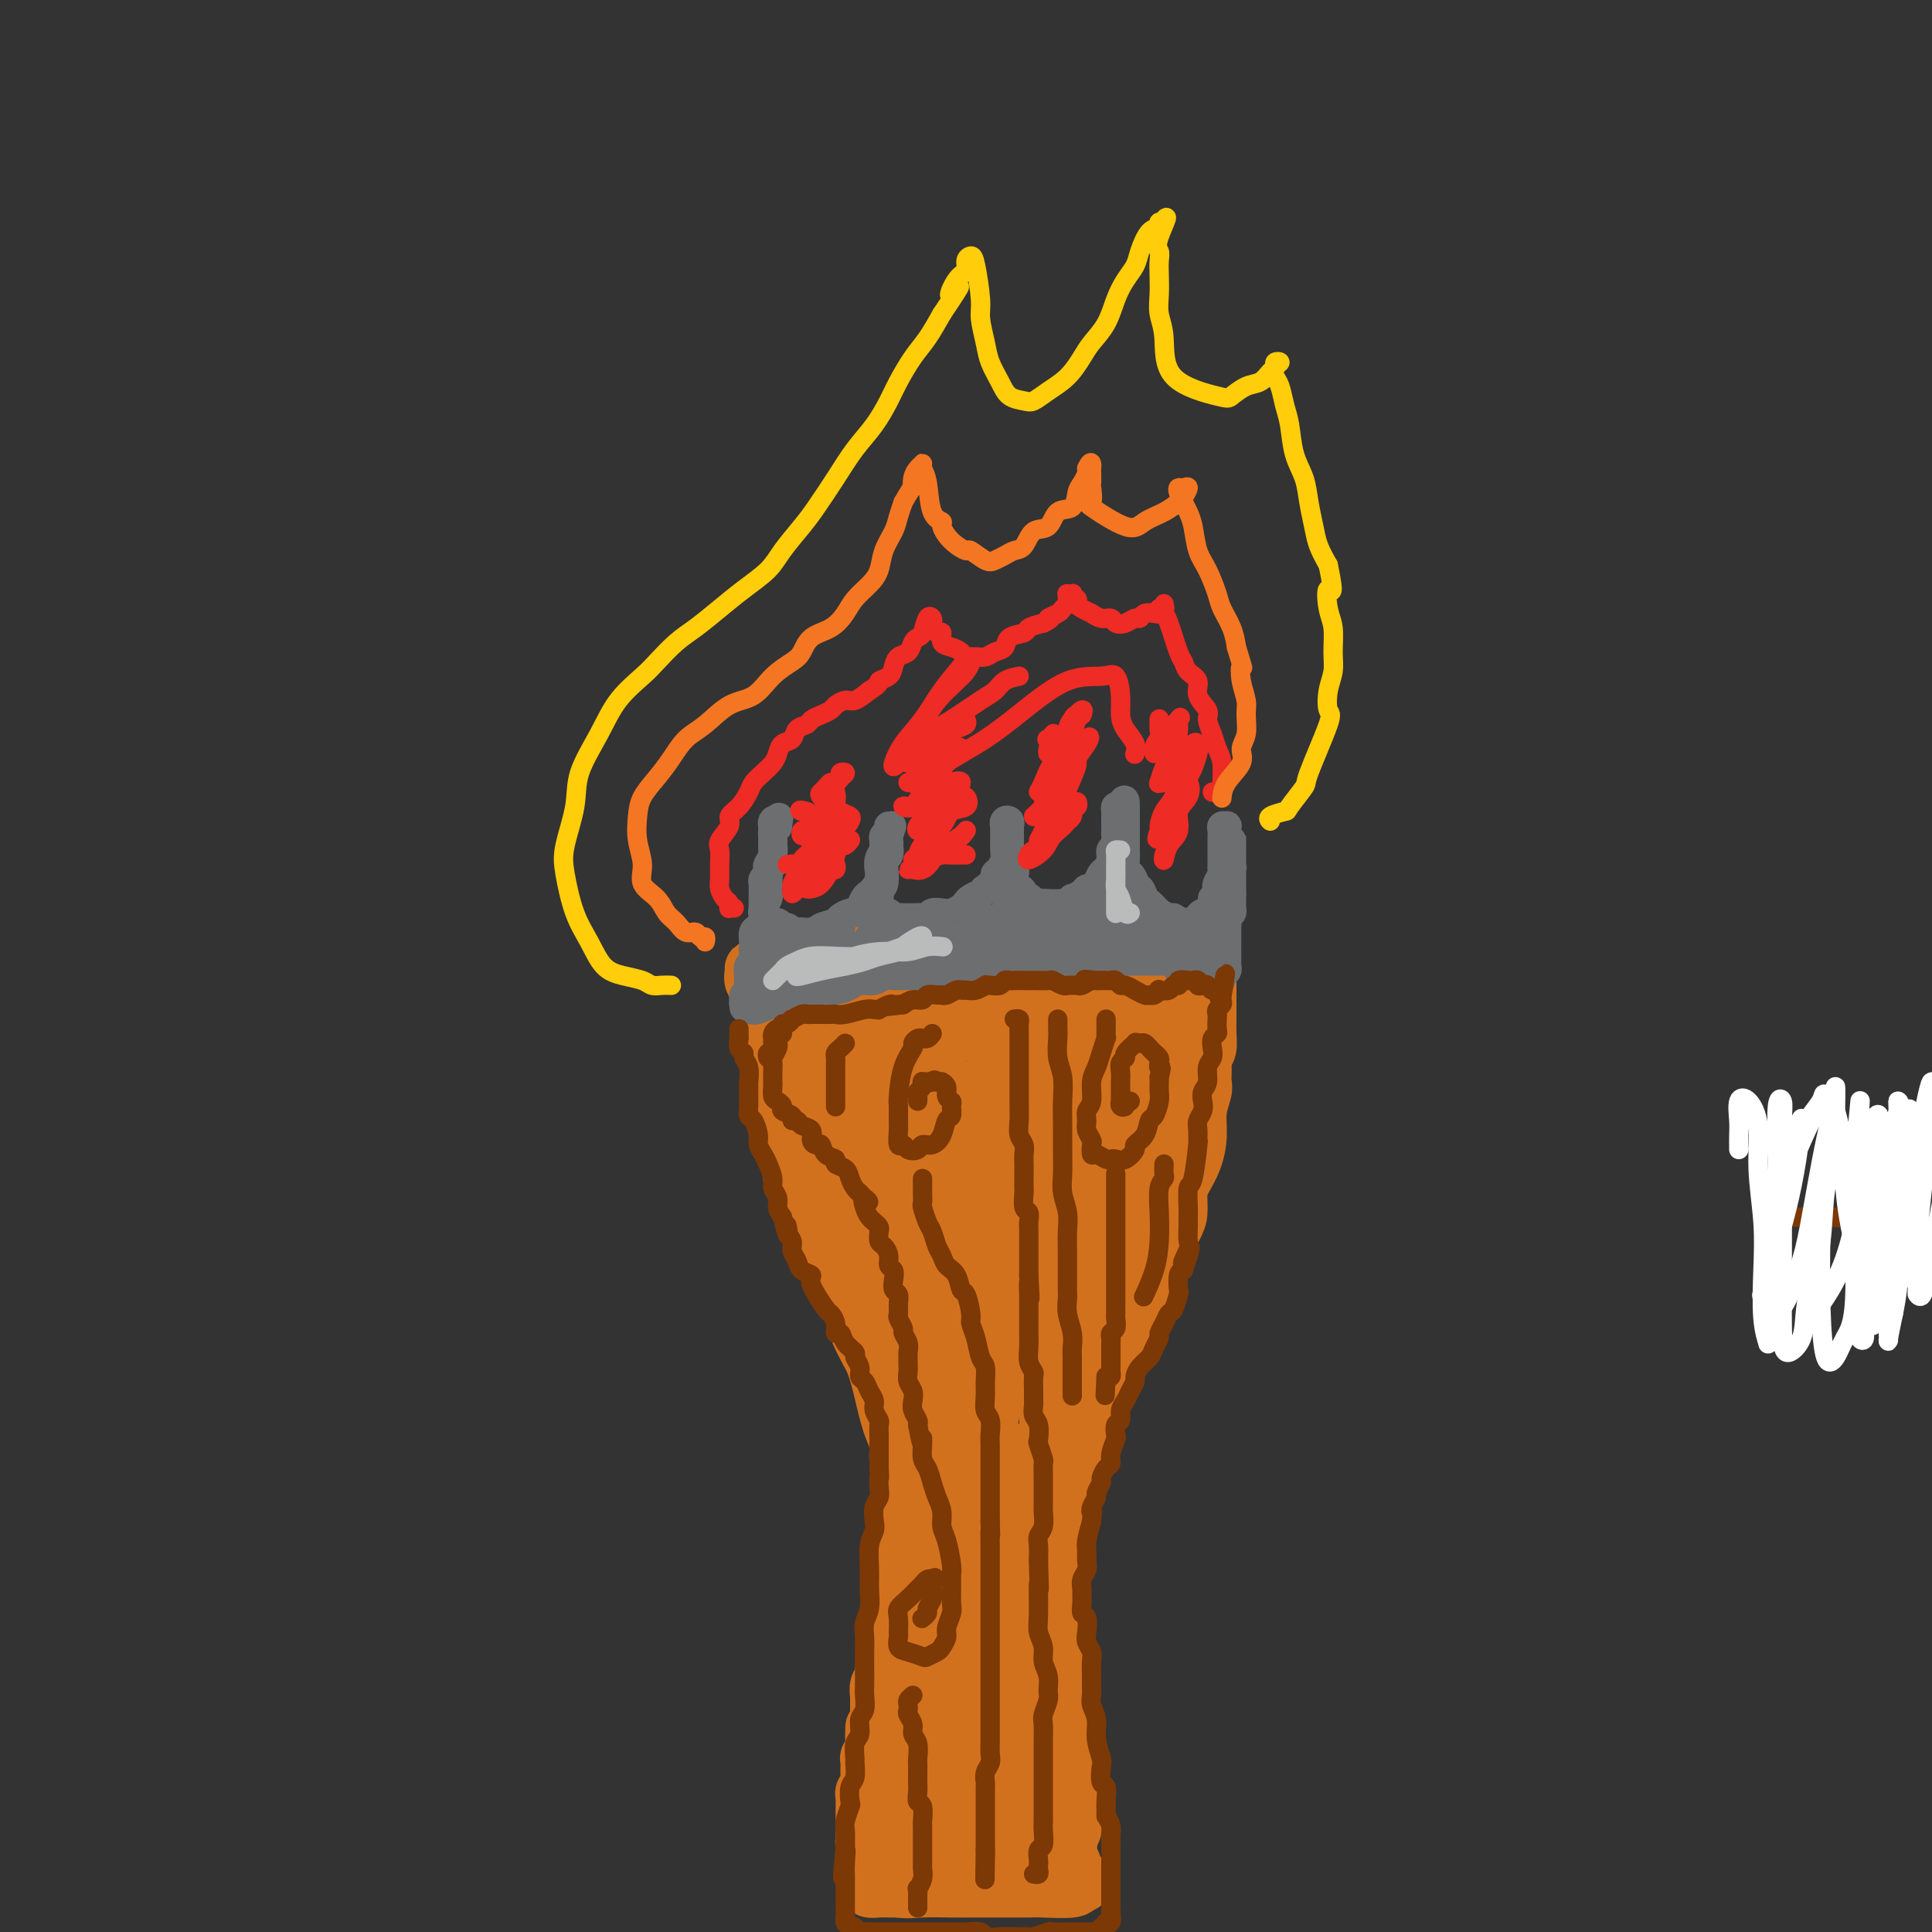 <svg viewBox='0 0 400 400' version='1.1' xmlns='http://www.w3.org/2000/svg' xmlns:xlink='http://www.w3.org/1999/xlink'><rect x="0" y="0" width="400" height="400" fill="#333333" stroke="none"/><g fill='none' stroke='rgb(210,113,29)' stroke-width='12' stroke-linecap='round' stroke-linejoin='round'><path d='M165,204c0.339,0.303 0.678,0.606 1,1c0.322,0.394 0.626,0.879 1,1c0.374,0.121 0.819,-0.122 1,0c0.181,0.122 0.099,0.610 1,1c0.901,0.390 2.785,0.683 4,1c1.215,0.317 1.762,0.659 3,1c1.238,0.341 3.167,0.681 5,1c1.833,0.319 3.571,0.617 5,1c1.429,0.383 2.549,0.850 4,1c1.451,0.150 3.234,-0.016 5,0c1.766,0.016 3.514,0.214 5,0c1.486,-0.214 2.709,-0.841 4,-1c1.291,-0.159 2.652,0.151 4,0c1.348,-0.151 2.685,-0.762 4,-1c1.315,-0.238 2.607,-0.101 4,0c1.393,0.101 2.886,0.167 4,0c1.114,-0.167 1.849,-0.565 3,-1c1.151,-0.435 2.718,-0.905 4,-1c1.282,-0.095 2.279,0.184 3,0c0.721,-0.184 1.167,-0.833 2,-1c0.833,-0.167 2.055,0.148 3,0c0.945,-0.148 1.615,-0.761 2,-1c0.385,-0.239 0.484,-0.106 1,0c0.516,0.106 1.448,0.186 2,0c0.552,-0.186 0.725,-0.637 1,-1c0.275,-0.363 0.651,-0.636 1,-1c0.349,-0.364 0.671,-0.818 1,-1c0.329,-0.182 0.664,-0.091 1,0'/><path d='M244,203c6.819,-1.632 1.866,-1.211 0,-1c-1.866,0.211 -0.644,0.211 0,0c0.644,-0.211 0.709,-0.635 1,-1c0.291,-0.365 0.807,-0.672 1,-1c0.193,-0.328 0.063,-0.676 0,-1c-0.063,-0.324 -0.057,-0.623 0,-1c0.057,-0.377 0.167,-0.833 0,-1c-0.167,-0.167 -0.609,-0.045 -1,0c-0.391,0.045 -0.731,0.012 -1,0c-0.269,-0.012 -0.469,-0.003 -1,0c-0.531,0.003 -1.394,0.001 -2,0c-0.606,-0.001 -0.956,-0.000 -2,0c-1.044,0.000 -2.781,-0.000 -4,0c-1.219,0.000 -1.918,0.001 -3,0c-1.082,-0.001 -2.547,-0.004 -4,0c-1.453,0.004 -2.895,0.014 -4,0c-1.105,-0.014 -1.875,-0.053 -3,0c-1.125,0.053 -2.606,0.196 -4,0c-1.394,-0.196 -2.700,-0.732 -4,-1c-1.300,-0.268 -2.594,-0.269 -4,0c-1.406,0.269 -2.924,0.808 -4,1c-1.076,0.192 -1.708,0.037 -3,0c-1.292,-0.037 -3.242,0.043 -5,0c-1.758,-0.043 -3.323,-0.208 -5,0c-1.677,0.208 -3.466,0.791 -5,1c-1.534,0.209 -2.811,0.045 -4,0c-1.189,-0.045 -2.288,0.029 -4,0c-1.712,-0.029 -4.038,-0.162 -6,0c-1.962,0.162 -3.561,0.618 -5,1c-1.439,0.382 -2.720,0.691 -4,1'/><path d='M164,200c-13.502,0.626 -6.258,0.692 -4,1c2.258,0.308 -0.472,0.857 -2,1c-1.528,0.143 -1.856,-0.120 -2,0c-0.144,0.120 -0.104,0.624 0,1c0.104,0.376 0.271,0.622 1,1c0.729,0.378 2.020,0.886 3,1c0.980,0.114 1.649,-0.166 3,0c1.351,0.166 3.385,0.776 5,1c1.615,0.224 2.811,0.060 5,0c2.189,-0.060 5.372,-0.016 8,0c2.628,0.016 4.700,0.004 7,0c2.300,-0.004 4.827,-0.001 7,0c2.173,0.001 3.992,0.000 6,0c2.008,-0.000 4.206,-0.001 6,0c1.794,0.001 3.183,0.002 5,0c1.817,-0.002 4.061,-0.007 6,0c1.939,0.007 3.571,0.027 5,0c1.429,-0.027 2.654,-0.100 4,0c1.346,0.100 2.812,0.374 4,0c1.188,-0.374 2.097,-1.396 3,-2c0.903,-0.604 1.801,-0.792 3,-1c1.199,-0.208 2.699,-0.438 4,-1c1.301,-0.562 2.402,-1.456 3,-2c0.598,-0.544 0.694,-0.737 1,-1c0.306,-0.263 0.824,-0.596 1,-1c0.176,-0.404 0.010,-0.878 0,-1c-0.010,-0.122 0.135,0.108 0,0c-0.135,-0.108 -0.552,-0.555 -1,-1c-0.448,-0.445 -0.928,-0.889 -1,-1c-0.072,-0.111 0.265,0.111 0,0c-0.265,-0.111 -1.133,-0.556 -2,-1'/><path d='M242,194c-0.873,-0.557 -1.056,0.051 -2,0c-0.944,-0.051 -2.649,-0.760 -4,-1c-1.351,-0.240 -2.349,-0.012 -4,0c-1.651,0.012 -3.956,-0.193 -6,0c-2.044,0.193 -3.827,0.784 -6,1c-2.173,0.216 -4.737,0.058 -7,0c-2.263,-0.058 -4.227,-0.017 -6,0c-1.773,0.017 -3.357,0.009 -5,0c-1.643,-0.009 -3.345,-0.017 -5,0c-1.655,0.017 -3.261,0.061 -5,0c-1.739,-0.061 -3.610,-0.227 -5,0c-1.390,0.227 -2.300,0.849 -3,1c-0.700,0.151 -1.191,-0.167 -2,0c-0.809,0.167 -1.935,0.818 -3,1c-1.065,0.182 -2.068,-0.106 -3,0c-0.932,0.106 -1.793,0.606 -3,1c-1.207,0.394 -2.761,0.683 -4,1c-1.239,0.317 -2.162,0.662 -3,1c-0.838,0.338 -1.591,0.668 -2,1c-0.409,0.332 -0.474,0.666 -1,1c-0.526,0.334 -1.515,0.666 -2,1c-0.485,0.334 -0.468,0.668 -1,1c-0.532,0.332 -1.615,0.663 -2,1c-0.385,0.337 -0.074,0.682 0,1c0.074,0.318 -0.091,0.610 0,1c0.091,0.390 0.437,0.878 1,1c0.563,0.122 1.341,-0.122 2,0c0.659,0.122 1.197,0.610 2,1c0.803,0.390 1.870,0.682 3,1c1.130,0.318 2.323,0.662 4,1c1.677,0.338 3.839,0.669 6,1'/><path d='M176,211c3.962,1.319 4.866,1.618 6,2c1.134,0.382 2.498,0.848 4,1c1.502,0.152 3.142,-0.010 5,0c1.858,0.010 3.934,0.191 6,0c2.066,-0.191 4.121,-0.755 6,-1c1.879,-0.245 3.583,-0.169 5,0c1.417,0.169 2.546,0.433 4,0c1.454,-0.433 3.232,-1.564 5,-2c1.768,-0.436 3.525,-0.176 5,0c1.475,0.176 2.667,0.269 4,0c1.333,-0.269 2.808,-0.901 4,-1c1.192,-0.099 2.101,0.335 3,0c0.899,-0.335 1.789,-1.438 3,-2c1.211,-0.562 2.745,-0.581 4,-1c1.255,-0.419 2.231,-1.237 3,-2c0.769,-0.763 1.330,-1.473 2,-2c0.670,-0.527 1.450,-0.873 2,-1c0.550,-0.127 0.872,-0.036 1,0c0.128,0.036 0.064,0.018 0,0'/><path d='M163,208c-0.113,-0.508 -0.226,-1.015 0,-1c0.226,0.015 0.793,0.554 1,1c0.207,0.446 0.056,0.799 0,1c-0.056,0.201 -0.015,0.251 0,1c0.015,0.749 0.004,2.198 0,3c-0.004,0.802 -0.001,0.958 0,2c0.001,1.042 0.000,2.969 0,4c-0.000,1.031 -0.000,1.164 0,2c0.000,0.836 0.000,2.374 0,3c-0.000,0.626 -0.001,0.342 0,1c0.001,0.658 0.002,2.260 0,3c-0.002,0.740 -0.008,0.620 0,1c0.008,0.380 0.030,1.262 0,2c-0.030,0.738 -0.111,1.334 0,2c0.111,0.666 0.414,1.404 1,2c0.586,0.596 1.455,1.052 2,2c0.545,0.948 0.765,2.390 1,3c0.235,0.610 0.485,0.390 1,1c0.515,0.610 1.296,2.050 2,3c0.704,0.950 1.330,1.410 2,2c0.670,0.590 1.383,1.311 2,2c0.617,0.689 1.139,1.345 2,2c0.861,0.655 2.063,1.310 3,2c0.937,0.690 1.610,1.417 2,2c0.390,0.583 0.496,1.022 1,2c0.504,0.978 1.405,2.494 2,3c0.595,0.506 0.884,0.002 1,0c0.116,-0.002 0.058,0.499 0,1'/><path d='M186,260c3.500,4.167 1.750,2.083 0,0'/><path d='M249,202c-0.000,-0.064 -0.000,-0.129 0,0c0.000,0.129 0.001,0.451 0,1c-0.001,0.549 -0.004,1.326 0,2c0.004,0.674 0.016,1.247 0,2c-0.016,0.753 -0.061,1.686 0,3c0.061,1.314 0.227,3.009 0,4c-0.227,0.991 -0.849,1.276 -1,2c-0.151,0.724 0.167,1.885 0,3c-0.167,1.115 -0.818,2.183 -1,3c-0.182,0.817 0.107,1.384 0,2c-0.107,0.616 -0.610,1.282 -1,2c-0.390,0.718 -0.668,1.488 -1,2c-0.332,0.512 -0.718,0.766 -1,1c-0.282,0.234 -0.460,0.448 -1,1c-0.540,0.552 -1.443,1.444 -2,2c-0.557,0.556 -0.767,0.778 -1,1c-0.233,0.222 -0.487,0.445 -1,1c-0.513,0.555 -1.284,1.443 -2,2c-0.716,0.557 -1.376,0.782 -2,1c-0.624,0.218 -1.213,0.430 -2,1c-0.787,0.570 -1.774,1.500 -2,2c-0.226,0.500 0.309,0.572 0,1c-0.309,0.428 -1.463,1.214 -2,2c-0.537,0.786 -0.459,1.572 -1,2c-0.541,0.428 -1.703,0.499 -2,1c-0.297,0.501 0.271,1.433 0,2c-0.271,0.567 -1.381,0.768 -2,1c-0.619,0.232 -0.748,0.495 -1,1c-0.252,0.505 -0.626,1.253 -1,2'/><path d='M222,252c-3.956,4.184 -1.844,1.643 -1,1c0.844,-0.643 0.422,0.611 0,1c-0.422,0.389 -0.844,-0.088 -1,0c-0.156,0.088 -0.044,0.739 0,1c0.044,0.261 0.022,0.130 0,0'/><path d='M247,214c0.000,0.448 0.000,0.897 0,1c-0.000,0.103 -0.000,-0.138 0,0c0.000,0.138 0.000,0.656 0,1c-0.000,0.344 -0.000,0.515 0,1c0.000,0.485 0.001,1.286 0,2c-0.001,0.714 -0.004,1.343 0,2c0.004,0.657 0.015,1.342 0,2c-0.015,0.658 -0.056,1.290 0,2c0.056,0.710 0.207,1.499 0,2c-0.207,0.501 -0.773,0.713 -1,1c-0.227,0.287 -0.114,0.650 0,1c0.114,0.350 0.228,0.689 0,1c-0.228,0.311 -0.797,0.594 -1,1c-0.203,0.406 -0.041,0.935 0,1c0.041,0.065 -0.041,-0.333 0,0c0.041,0.333 0.203,1.399 0,2c-0.203,0.601 -0.772,0.737 -1,1c-0.228,0.263 -0.117,0.651 0,1c0.117,0.349 0.239,0.657 0,1c-0.239,0.343 -0.837,0.722 -1,1c-0.163,0.278 0.111,0.456 0,1c-0.111,0.544 -0.607,1.455 -1,2c-0.393,0.545 -0.681,0.724 -1,1c-0.319,0.276 -0.667,0.647 -1,1c-0.333,0.353 -0.650,0.686 -1,1c-0.350,0.314 -0.733,0.610 -1,1c-0.267,0.390 -0.418,0.874 -1,1c-0.582,0.126 -1.595,-0.107 -2,0c-0.405,0.107 -0.203,0.553 0,1'/><path d='M235,247c-1.802,1.708 -1.806,0.980 -2,1c-0.194,0.020 -0.577,0.790 -1,1c-0.423,0.210 -0.887,-0.141 -1,0c-0.113,0.141 0.125,0.773 0,1c-0.125,0.227 -0.612,0.050 -1,0c-0.388,-0.050 -0.678,0.028 -1,0c-0.322,-0.028 -0.678,-0.161 -1,0c-0.322,0.161 -0.611,0.616 -1,1c-0.389,0.384 -0.877,0.699 -1,1c-0.123,0.301 0.121,0.590 0,1c-0.121,0.410 -0.607,0.941 -1,1c-0.393,0.059 -0.694,-0.353 -1,0c-0.306,0.353 -0.617,1.470 -1,2c-0.383,0.530 -0.837,0.471 -1,1c-0.163,0.529 -0.033,1.644 0,2c0.033,0.356 -0.030,-0.048 0,0c0.030,0.048 0.152,0.549 0,1c-0.152,0.451 -0.579,0.852 -1,1c-0.421,0.148 -0.834,0.042 -1,0c-0.166,-0.042 -0.083,-0.021 0,0'/><path d='M186,259c0.033,-0.007 0.065,-0.014 0,0c-0.065,0.014 -0.229,0.050 0,0c0.229,-0.050 0.850,-0.187 1,0c0.150,0.187 -0.170,0.697 0,1c0.170,0.303 0.829,0.399 1,1c0.171,0.601 -0.147,1.708 0,2c0.147,0.292 0.758,-0.230 1,0c0.242,0.230 0.117,1.214 0,2c-0.117,0.786 -0.224,1.376 0,2c0.224,0.624 0.778,1.284 1,2c0.222,0.716 0.112,1.490 0,2c-0.112,0.510 -0.226,0.755 0,1c0.226,0.245 0.793,0.488 1,1c0.207,0.512 0.056,1.292 0,2c-0.056,0.708 -0.015,1.344 0,2c0.015,0.656 0.004,1.330 0,2c-0.004,0.670 -0.001,1.334 0,2c0.001,0.666 -0.000,1.332 0,2c0.000,0.668 0.001,1.338 0,2c-0.001,0.662 -0.004,1.317 0,2c0.004,0.683 0.016,1.393 0,2c-0.016,0.607 -0.061,1.111 0,2c0.061,0.889 0.226,2.163 0,3c-0.226,0.837 -0.844,1.235 -1,2c-0.156,0.765 0.151,1.896 0,3c-0.151,1.104 -0.758,2.183 -1,3c-0.242,0.817 -0.117,1.374 0,2c0.117,0.626 0.227,1.323 0,2c-0.227,0.677 -0.792,1.336 -1,2c-0.208,0.664 -0.059,1.333 0,2c0.059,0.667 0.030,1.334 0,2'/><path d='M188,312c-0.480,6.059 -0.180,2.708 0,2c0.180,-0.708 0.241,1.228 0,2c-0.241,0.772 -0.782,0.379 -1,1c-0.218,0.621 -0.111,2.254 0,3c0.111,0.746 0.227,0.605 0,1c-0.227,0.395 -0.797,1.327 -1,2c-0.203,0.673 -0.040,1.087 0,2c0.040,0.913 -0.042,2.325 0,3c0.042,0.675 0.207,0.614 0,1c-0.207,0.386 -0.788,1.220 -1,2c-0.212,0.780 -0.056,1.504 0,2c0.056,0.496 0.011,0.762 0,1c-0.011,0.238 0.011,0.449 0,1c-0.011,0.551 -0.056,1.442 0,2c0.056,0.558 0.212,0.782 0,1c-0.212,0.218 -0.793,0.429 -1,1c-0.207,0.571 -0.042,1.501 0,2c0.042,0.499 -0.040,0.568 0,1c0.040,0.432 0.203,1.228 0,2c-0.203,0.772 -0.772,1.521 -1,2c-0.228,0.479 -0.114,0.687 0,1c0.114,0.313 0.227,0.732 0,1c-0.227,0.268 -0.793,0.386 -1,1c-0.207,0.614 -0.056,1.723 0,2c0.056,0.277 0.015,-0.276 0,0c-0.015,0.276 -0.004,1.383 0,2c0.004,0.617 0.001,0.743 0,1c-0.001,0.257 -0.000,0.646 0,1c0.000,0.354 0.000,0.673 0,1c-0.000,0.327 -0.000,0.664 0,1'/><path d='M182,357c-1.156,7.081 -1.046,2.284 -1,1c0.046,-1.284 0.026,0.946 0,2c-0.026,1.054 -0.060,0.930 0,1c0.060,0.070 0.212,0.332 0,1c-0.212,0.668 -0.789,1.742 -1,2c-0.211,0.258 -0.057,-0.300 0,0c0.057,0.300 0.016,1.456 0,2c-0.016,0.544 -0.008,0.474 0,1c0.008,0.526 0.016,1.646 0,2c-0.016,0.354 -0.057,-0.060 0,0c0.057,0.060 0.211,0.593 0,1c-0.211,0.407 -0.789,0.686 -1,1c-0.211,0.314 -0.057,0.661 0,1c0.057,0.339 0.015,0.668 0,1c-0.015,0.332 -0.004,0.666 0,1c0.004,0.334 0.001,0.667 0,1c-0.001,0.333 -0.000,0.667 0,1c0.000,0.333 0.000,0.666 0,1c-0.000,0.334 -0.001,0.668 0,1c0.001,0.332 0.003,0.663 0,1c-0.003,0.337 -0.012,0.679 0,1c0.012,0.321 0.045,0.622 0,1c-0.045,0.378 -0.167,0.833 0,1c0.167,0.167 0.622,0.045 1,0c0.378,-0.045 0.679,-0.012 1,0c0.321,0.012 0.663,0.003 1,0c0.337,-0.003 0.668,-0.002 1,0'/><path d='M183,382c0.751,0.227 0.627,0.793 1,1c0.373,0.207 1.243,0.055 2,0c0.757,-0.055 1.403,-0.015 2,0c0.597,0.015 1.147,0.003 2,0c0.853,-0.003 2.009,0.003 3,0c0.991,-0.003 1.816,-0.016 3,0c1.184,0.016 2.726,0.061 4,0c1.274,-0.061 2.281,-0.226 3,0c0.719,0.226 1.150,0.844 2,1c0.850,0.156 2.118,-0.151 3,0c0.882,0.151 1.377,0.758 2,1c0.623,0.242 1.375,0.117 2,0c0.625,-0.117 1.124,-0.227 2,0c0.876,0.227 2.128,0.790 3,1c0.872,0.210 1.363,0.068 2,0c0.637,-0.068 1.419,-0.061 2,0c0.581,0.061 0.960,0.175 1,0c0.040,-0.175 -0.260,-0.639 -1,-1c-0.740,-0.361 -1.919,-0.619 -3,-1c-1.081,-0.381 -2.063,-0.887 -3,-1c-0.937,-0.113 -1.828,0.166 -3,0c-1.172,-0.166 -2.624,-0.775 -4,-1c-1.376,-0.225 -2.676,-0.064 -4,0c-1.324,0.064 -2.672,0.030 -4,0c-1.328,-0.030 -2.636,-0.057 -4,0c-1.364,0.057 -2.785,0.198 -4,0c-1.215,-0.198 -2.222,-0.733 -3,-1c-0.778,-0.267 -1.325,-0.264 -2,0c-0.675,0.264 -1.479,0.790 -2,1c-0.521,0.210 -0.761,0.105 -1,0'/><path d='M184,382c-3.927,0.182 -1.744,0.637 -1,1c0.744,0.363 0.051,0.633 0,1c-0.051,0.367 0.541,0.831 1,1c0.459,0.169 0.785,0.041 1,0c0.215,-0.041 0.319,0.003 1,0c0.681,-0.003 1.939,-0.053 3,0c1.061,0.053 1.923,0.210 4,0c2.077,-0.210 5.367,-0.788 7,-1c1.633,-0.212 1.609,-0.057 2,0c0.391,0.057 1.195,0.015 1,0c-0.195,-0.015 -1.391,-0.005 -2,0c-0.609,0.005 -0.631,0.004 -1,0c-0.369,-0.004 -1.085,-0.011 -2,0c-0.915,0.011 -2.027,0.041 -3,0c-0.973,-0.041 -1.805,-0.152 -3,0c-1.195,0.152 -2.754,0.565 -4,1c-1.246,0.435 -2.180,0.890 -3,1c-0.820,0.110 -1.526,-0.125 -2,0c-0.474,0.125 -0.717,0.612 -1,1c-0.283,0.388 -0.606,0.678 -1,1c-0.394,0.322 -0.860,0.675 -1,1c-0.140,0.325 0.045,0.623 0,1c-0.045,0.377 -0.321,0.833 0,1c0.321,0.167 1.240,0.045 2,0c0.760,-0.045 1.360,-0.013 2,0c0.640,0.013 1.320,0.006 2,0'/><path d='M186,391c1.763,0.309 3.170,0.083 5,0c1.830,-0.083 4.084,-0.022 6,0c1.916,0.022 3.496,0.006 5,0c1.504,-0.006 2.933,-0.000 4,0c1.067,0.000 1.774,-0.004 3,0c1.226,0.004 2.973,0.016 4,0c1.027,-0.016 1.334,-0.061 3,0c1.666,0.061 4.693,0.227 6,0c1.307,-0.227 0.896,-0.848 1,-1c0.104,-0.152 0.723,0.166 1,0c0.277,-0.166 0.210,-0.814 0,-1c-0.210,-0.186 -0.564,0.090 -1,0c-0.436,-0.090 -0.953,-0.546 -2,-1c-1.047,-0.454 -2.624,-0.907 -4,-1c-1.376,-0.093 -2.551,0.175 -4,0c-1.449,-0.175 -3.173,-0.794 -5,-1c-1.827,-0.206 -3.758,0.001 -5,0c-1.242,-0.001 -1.796,-0.211 -3,0c-1.204,0.211 -3.060,0.841 -4,1c-0.940,0.159 -0.965,-0.154 -1,0c-0.035,0.154 -0.081,0.774 0,1c0.081,0.226 0.289,0.058 1,0c0.711,-0.058 1.926,-0.005 3,0c1.074,0.005 2.006,-0.038 3,0c0.994,0.038 2.048,0.155 3,0c0.952,-0.155 1.802,-0.583 3,-1c1.198,-0.417 2.744,-0.823 4,-1c1.256,-0.177 2.223,-0.125 3,0c0.777,0.125 1.365,0.321 2,0c0.635,-0.321 1.318,-1.161 2,-2'/><path d='M219,384c3.725,-0.643 1.538,-0.749 1,-1c-0.538,-0.251 0.574,-0.645 1,-1c0.426,-0.355 0.167,-0.672 0,-1c-0.167,-0.328 -0.241,-0.669 0,-1c0.241,-0.331 0.797,-0.652 1,-1c0.203,-0.348 0.055,-0.722 0,-1c-0.055,-0.278 -0.015,-0.459 0,-1c0.015,-0.541 0.004,-1.440 0,-2c-0.004,-0.560 -0.001,-0.779 0,-1c0.001,-0.221 0.000,-0.443 0,-1c-0.000,-0.557 -0.000,-1.448 0,-2c0.000,-0.552 0.000,-0.763 0,-1c-0.000,-0.237 -0.000,-0.500 0,-1c0.000,-0.500 0.000,-1.238 0,-2c-0.000,-0.762 -0.000,-1.548 0,-2c0.000,-0.452 0.000,-0.572 0,-1c-0.000,-0.428 -0.000,-1.166 0,-2c0.000,-0.834 0.001,-1.766 0,-2c-0.001,-0.234 -0.004,0.229 0,0c0.004,-0.229 0.016,-1.149 0,-2c-0.016,-0.851 -0.061,-1.631 0,-2c0.061,-0.369 0.226,-0.325 0,-1c-0.226,-0.675 -0.845,-2.068 -1,-3c-0.155,-0.932 0.155,-1.405 0,-2c-0.155,-0.595 -0.774,-1.314 -1,-2c-0.226,-0.686 -0.061,-1.338 0,-2c0.061,-0.662 0.016,-1.332 0,-2c-0.016,-0.668 -0.004,-1.334 0,-2c0.004,-0.666 0.001,-1.333 0,-2c-0.001,-0.667 -0.000,-1.333 0,-2c0.000,-0.667 0.000,-1.333 0,-2'/><path d='M220,336c-0.536,-7.009 -0.876,-3.033 -1,-2c-0.124,1.033 -0.033,-0.877 0,-2c0.033,-1.123 0.009,-1.460 0,-2c-0.009,-0.540 -0.003,-1.284 0,-2c0.003,-0.716 0.002,-1.403 0,-2c-0.002,-0.597 -0.005,-1.105 0,-2c0.005,-0.895 0.016,-2.178 0,-3c-0.016,-0.822 -0.061,-1.183 0,-2c0.061,-0.817 0.227,-2.091 0,-3c-0.227,-0.909 -0.845,-1.455 -1,-2c-0.155,-0.545 0.155,-1.089 0,-2c-0.155,-0.911 -0.774,-2.189 -1,-3c-0.226,-0.811 -0.061,-1.157 0,-2c0.061,-0.843 0.016,-2.184 0,-3c-0.016,-0.816 -0.004,-1.105 0,-2c0.004,-0.895 0.001,-2.394 0,-3c-0.001,-0.606 -0.000,-0.319 0,-1c0.000,-0.681 0.000,-2.331 0,-3c-0.000,-0.669 -0.000,-0.358 0,-1c0.000,-0.642 0.000,-2.236 0,-3c-0.000,-0.764 0.000,-0.699 0,-1c-0.000,-0.301 -0.000,-0.969 0,-2c0.000,-1.031 0.000,-2.426 0,-3c-0.000,-0.574 -0.001,-0.328 0,-1c0.001,-0.672 0.004,-2.263 0,-3c-0.004,-0.737 -0.015,-0.621 0,-1c0.015,-0.379 0.057,-1.254 0,-2c-0.057,-0.746 -0.211,-1.365 0,-2c0.211,-0.635 0.788,-1.286 1,-2c0.212,-0.714 0.061,-1.490 0,-2c-0.061,-0.510 -0.030,-0.755 0,-1'/><path d='M218,271c-0.065,-10.478 0.771,-4.175 1,-2c0.229,2.175 -0.150,0.220 0,-1c0.150,-1.220 0.829,-1.705 1,-2c0.171,-0.295 -0.165,-0.398 0,-1c0.165,-0.602 0.832,-1.701 1,-2c0.168,-0.299 -0.162,0.201 0,0c0.162,-0.201 0.817,-1.104 1,-2c0.183,-0.896 -0.105,-1.784 0,-2c0.105,-0.216 0.602,0.241 1,0c0.398,-0.241 0.698,-1.182 1,-2c0.302,-0.818 0.606,-1.515 1,-2c0.394,-0.485 0.879,-0.759 1,-1c0.121,-0.241 -0.123,-0.450 0,-1c0.123,-0.550 0.611,-1.443 1,-2c0.389,-0.557 0.678,-0.779 1,-1c0.322,-0.221 0.678,-0.443 1,-1c0.322,-0.557 0.611,-1.450 1,-2c0.389,-0.550 0.877,-0.759 1,-1c0.123,-0.241 -0.121,-0.515 0,-1c0.121,-0.485 0.606,-1.181 1,-2c0.394,-0.819 0.698,-1.762 1,-2c0.302,-0.238 0.601,0.228 1,0c0.399,-0.228 0.899,-1.149 1,-2c0.101,-0.851 -0.198,-1.632 0,-2c0.198,-0.368 0.894,-0.322 1,-1c0.106,-0.678 -0.378,-2.079 0,-3c0.378,-0.921 1.618,-1.363 2,-2c0.382,-0.637 -0.093,-1.470 0,-2c0.093,-0.530 0.756,-0.758 1,-1c0.244,-0.242 0.070,-0.498 0,-1c-0.070,-0.502 -0.035,-1.251 0,-2'/><path d='M239,225c3.250,-7.345 0.875,-2.708 0,-1c-0.875,1.708 -0.250,0.488 0,0c0.250,-0.488 0.125,-0.244 0,0'/><path d='M162,230c-0.113,0.302 -0.227,0.605 0,1c0.227,0.395 0.793,0.884 1,1c0.207,0.116 0.054,-0.140 0,0c-0.054,0.140 -0.011,0.677 0,1c0.011,0.323 -0.012,0.431 0,1c0.012,0.569 0.059,1.597 0,2c-0.059,0.403 -0.224,0.181 0,1c0.224,0.819 0.839,2.681 1,4c0.161,1.319 -0.130,2.096 0,3c0.130,0.904 0.682,1.936 1,3c0.318,1.064 0.404,2.161 1,3c0.596,0.839 1.703,1.420 2,2c0.297,0.580 -0.215,1.159 0,2c0.215,0.841 1.157,1.943 2,3c0.843,1.057 1.588,2.068 2,3c0.412,0.932 0.491,1.784 1,3c0.509,1.216 1.450,2.795 2,4c0.550,1.205 0.711,2.037 1,3c0.289,0.963 0.707,2.056 1,3c0.293,0.944 0.460,1.739 1,3c0.540,1.261 1.454,2.988 2,4c0.546,1.012 0.723,1.310 1,2c0.277,0.690 0.653,1.774 1,3c0.347,1.226 0.667,2.596 1,4c0.333,1.404 0.681,2.841 1,4c0.319,1.159 0.610,2.038 1,3c0.390,0.962 0.878,2.006 1,3c0.122,0.994 -0.122,1.936 0,3c0.122,1.064 0.610,2.248 1,3c0.390,0.752 0.683,1.072 1,2c0.317,0.928 0.659,2.464 1,4'/><path d='M189,311c1.089,4.267 0.311,1.933 0,1c-0.311,-0.933 -0.156,-0.467 0,0'/><path d='M249,222c-0.002,-0.485 -0.005,-0.970 0,-1c0.005,-0.030 0.016,0.395 0,1c-0.016,0.605 -0.059,1.389 0,2c0.059,0.611 0.220,1.049 0,2c-0.220,0.951 -0.819,2.417 -1,4c-0.181,1.583 0.057,3.285 0,5c-0.057,1.715 -0.410,3.444 -1,5c-0.590,1.556 -1.419,2.938 -2,4c-0.581,1.062 -0.915,1.803 -1,3c-0.085,1.197 0.080,2.851 0,4c-0.080,1.149 -0.406,1.792 -1,3c-0.594,1.208 -1.455,2.981 -2,4c-0.545,1.019 -0.772,1.284 -1,2c-0.228,0.716 -0.457,1.884 -1,3c-0.543,1.116 -1.399,2.181 -2,3c-0.601,0.819 -0.948,1.393 -1,2c-0.052,0.607 0.190,1.246 0,2c-0.190,0.754 -0.811,1.624 -1,2c-0.189,0.376 0.055,0.260 0,1c-0.055,0.740 -0.410,2.336 -1,3c-0.590,0.664 -1.415,0.394 -2,1c-0.585,0.606 -0.930,2.087 -1,3c-0.070,0.913 0.136,1.260 0,2c-0.136,0.740 -0.614,1.875 -1,3c-0.386,1.125 -0.681,2.240 -1,3c-0.319,0.760 -0.663,1.166 -1,2c-0.337,0.834 -0.668,2.095 -1,3c-0.332,0.905 -0.666,1.452 -1,2'/><path d='M226,295c-2.962,7.185 -1.367,3.146 -1,2c0.367,-1.146 -0.494,0.600 -1,2c-0.506,1.400 -0.656,2.454 -1,3c-0.344,0.546 -0.881,0.582 -1,1c-0.119,0.418 0.179,1.216 0,2c-0.179,0.784 -0.836,1.554 -1,2c-0.164,0.446 0.166,0.569 0,1c-0.166,0.431 -0.829,1.170 -1,2c-0.171,0.830 0.150,1.752 0,2c-0.150,0.248 -0.770,-0.178 -1,0c-0.230,0.178 -0.070,0.960 0,1c0.070,0.040 0.049,-0.663 0,-1c-0.049,-0.337 -0.125,-0.307 0,-1c0.125,-0.693 0.452,-2.110 1,-4c0.548,-1.890 1.316,-4.255 2,-7c0.684,-2.745 1.282,-5.872 2,-9c0.718,-3.128 1.554,-6.259 2,-9c0.446,-2.741 0.501,-5.093 1,-7c0.499,-1.907 1.443,-3.369 2,-5c0.557,-1.631 0.727,-3.432 1,-5c0.273,-1.568 0.648,-2.904 1,-4c0.352,-1.096 0.681,-1.952 1,-3c0.319,-1.048 0.627,-2.286 1,-3c0.373,-0.714 0.809,-0.902 1,-1c0.191,-0.098 0.137,-0.106 0,0c-0.137,0.106 -0.356,0.327 -1,1c-0.644,0.673 -1.712,1.796 -2,3c-0.288,1.204 0.203,2.487 0,4c-0.203,1.513 -1.102,3.257 -2,5'/><path d='M229,267c-1.206,2.845 -2.221,3.956 -3,6c-0.779,2.044 -1.323,5.021 -2,8c-0.677,2.979 -1.488,5.959 -2,8c-0.512,2.041 -0.725,3.143 -1,4c-0.275,0.857 -0.610,1.470 -1,2c-0.390,0.530 -0.834,0.978 -1,1c-0.166,0.022 -0.055,-0.382 0,-1c0.055,-0.618 0.055,-1.450 0,-3c-0.055,-1.550 -0.164,-3.817 0,-6c0.164,-2.183 0.603,-4.281 1,-7c0.397,-2.719 0.753,-6.057 1,-9c0.247,-2.943 0.387,-5.489 0,-7c-0.387,-1.511 -1.300,-1.986 -2,-2c-0.700,-0.014 -1.187,0.433 -2,1c-0.813,0.567 -1.950,1.255 -3,3c-1.050,1.745 -2.011,4.546 -3,7c-0.989,2.454 -2.005,4.559 -3,8c-0.995,3.441 -1.969,8.217 -3,13c-1.031,4.783 -2.120,9.573 -3,13c-0.880,3.427 -1.550,5.492 -2,7c-0.450,1.508 -0.681,2.458 -1,3c-0.319,0.542 -0.726,0.677 -1,0c-0.274,-0.677 -0.414,-2.166 -1,-4c-0.586,-1.834 -1.619,-4.013 -2,-7c-0.381,-2.987 -0.109,-6.781 0,-11c0.109,-4.219 0.054,-8.864 0,-13c-0.054,-4.136 -0.108,-7.763 0,-11c0.108,-3.237 0.380,-6.084 0,-8c-0.380,-1.916 -1.410,-2.900 -2,-4c-0.590,-1.100 -0.740,-2.314 -1,-3c-0.260,-0.686 -0.630,-0.843 -1,-1'/><path d='M191,254c-0.861,-0.520 -1.012,2.181 -1,4c0.012,1.819 0.189,2.755 0,5c-0.189,2.245 -0.744,5.799 -1,9c-0.256,3.201 -0.212,6.049 0,9c0.212,2.951 0.592,6.005 1,9c0.408,2.995 0.843,5.932 1,8c0.157,2.068 0.037,3.267 0,4c-0.037,0.733 0.008,1.000 0,1c-0.008,0.000 -0.071,-0.266 0,-1c0.071,-0.734 0.276,-1.937 0,-4c-0.276,-2.063 -1.034,-4.986 -2,-8c-0.966,-3.014 -2.142,-6.119 -3,-10c-0.858,-3.881 -1.400,-8.538 -2,-13c-0.600,-4.462 -1.260,-8.729 -2,-12c-0.740,-3.271 -1.560,-5.545 -2,-8c-0.440,-2.455 -0.500,-5.089 -1,-7c-0.500,-1.911 -1.441,-3.099 -2,-4c-0.559,-0.901 -0.736,-1.516 -1,-2c-0.264,-0.484 -0.616,-0.838 -1,-1c-0.384,-0.162 -0.801,-0.132 -1,0c-0.199,0.132 -0.181,0.365 0,1c0.181,0.635 0.525,1.673 1,3c0.475,1.327 1.081,2.943 2,5c0.919,2.057 2.152,4.553 3,7c0.848,2.447 1.312,4.843 2,7c0.688,2.157 1.602,4.075 2,4c0.398,-0.075 0.282,-2.144 0,-4c-0.282,-1.856 -0.730,-3.500 -1,-6c-0.270,-2.500 -0.363,-5.857 -1,-9c-0.637,-3.143 -1.819,-6.071 -3,-9'/><path d='M179,232c-1.182,-5.859 -1.638,-6.506 -2,-8c-0.362,-1.494 -0.630,-3.835 -1,-5c-0.370,-1.165 -0.843,-1.153 -1,-1c-0.157,0.153 0.000,0.449 0,1c-0.000,0.551 -0.158,1.359 0,3c0.158,1.641 0.631,4.115 1,6c0.369,1.885 0.633,3.181 1,7c0.367,3.819 0.838,10.160 1,13c0.162,2.840 0.014,2.180 0,1c-0.014,-1.180 0.105,-2.879 0,-5c-0.105,-2.121 -0.433,-4.663 -1,-7c-0.567,-2.337 -1.371,-4.468 -2,-7c-0.629,-2.532 -1.083,-5.464 -2,-8c-0.917,-2.536 -2.298,-4.676 -3,-6c-0.702,-1.324 -0.724,-1.833 -1,-2c-0.276,-0.167 -0.806,0.008 -1,0c-0.194,-0.008 -0.051,-0.201 0,0c0.051,0.201 0.010,0.794 0,1c-0.010,0.206 0.012,0.023 0,0c-0.012,-0.023 -0.059,0.114 0,0c0.059,-0.114 0.223,-0.478 0,-1c-0.223,-0.522 -0.833,-1.202 -1,-2c-0.167,-0.798 0.109,-1.715 0,-2c-0.109,-0.285 -0.603,0.061 -1,0c-0.397,-0.061 -0.699,-0.531 -1,-1'/><path d='M165,209c-1.482,-2.399 -1.186,-1.898 -1,-2c0.186,-0.102 0.261,-0.808 0,-1c-0.261,-0.192 -0.858,0.130 -1,0c-0.142,-0.130 0.172,-0.711 0,-1c-0.172,-0.289 -0.831,-0.285 -1,0c-0.169,0.285 0.152,0.850 0,1c-0.152,0.150 -0.777,-0.115 -1,0c-0.223,0.115 -0.046,0.608 0,1c0.046,0.392 -0.040,0.681 0,1c0.040,0.319 0.207,0.667 0,1c-0.207,0.333 -0.788,0.652 -1,1c-0.212,0.348 -0.057,0.727 0,1c0.057,0.273 0.015,0.440 0,1c-0.015,0.560 -0.004,1.512 0,2c0.004,0.488 0.001,0.511 0,1c-0.001,0.489 -0.000,1.444 0,2c0.000,0.556 0.000,0.712 0,1c-0.000,0.288 -0.000,0.706 0,1c0.000,0.294 0.000,0.464 0,1c-0.000,0.536 -0.000,1.439 0,2c0.000,0.561 0.000,0.780 0,1c-0.000,0.220 -0.000,0.440 0,1c0.000,0.560 0.000,1.458 0,2c-0.000,0.542 -0.000,0.726 0,1c0.000,0.274 0.000,0.637 0,1'/><path d='M160,228c0.067,3.805 0.735,2.319 1,2c0.265,-0.319 0.126,0.529 0,1c-0.126,0.471 -0.240,0.564 0,1c0.240,0.436 0.834,1.216 1,2c0.166,0.784 -0.096,1.572 0,2c0.096,0.428 0.551,0.495 1,1c0.449,0.505 0.894,1.447 1,2c0.106,0.553 -0.126,0.719 0,2c0.126,1.281 0.610,3.679 1,5c0.390,1.321 0.685,1.565 1,2c0.315,0.435 0.650,1.060 1,2c0.350,0.940 0.717,2.195 1,3c0.283,0.805 0.483,1.160 1,2c0.517,0.840 1.350,2.166 2,3c0.650,0.834 1.116,1.178 2,2c0.884,0.822 2.184,2.124 3,3c0.816,0.876 1.147,1.327 2,2c0.853,0.673 2.229,1.567 3,2c0.771,0.433 0.938,0.404 1,0c0.062,-0.404 0.018,-1.182 0,-2c-0.018,-0.818 -0.008,-1.677 0,-3c0.008,-1.323 0.016,-3.112 0,-5c-0.016,-1.888 -0.057,-3.875 0,-7c0.057,-3.125 0.211,-7.388 0,-11c-0.211,-3.612 -0.789,-6.573 -1,-9c-0.211,-2.427 -0.057,-4.321 0,-6c0.057,-1.679 0.015,-3.144 0,-4c-0.015,-0.856 -0.004,-1.102 0,-1c0.004,0.102 0.002,0.551 0,1'/><path d='M181,220c0.010,-6.449 0.034,0.928 0,5c-0.034,4.072 -0.125,4.839 0,7c0.125,2.161 0.467,5.715 1,9c0.533,3.285 1.256,6.302 2,9c0.744,2.698 1.509,5.076 2,6c0.491,0.924 0.708,0.392 1,1c0.292,0.608 0.661,2.354 1,-3c0.339,-5.354 0.650,-17.809 1,-25c0.350,-7.191 0.738,-9.117 1,-11c0.262,-1.883 0.396,-3.723 1,-5c0.604,-1.277 1.678,-1.990 2,-2c0.322,-0.010 -0.108,0.684 0,2c0.108,1.316 0.753,3.256 1,6c0.247,2.744 0.097,6.292 0,10c-0.097,3.708 -0.142,7.574 0,12c0.142,4.426 0.471,9.410 1,13c0.529,3.590 1.259,5.786 2,7c0.741,1.214 1.492,1.446 2,1c0.508,-0.446 0.773,-1.570 1,-3c0.227,-1.430 0.417,-3.165 1,-6c0.583,-2.835 1.560,-6.770 2,-11c0.440,-4.230 0.342,-8.754 1,-13c0.658,-4.246 2.072,-8.215 3,-11c0.928,-2.785 1.369,-4.388 2,-5c0.631,-0.612 1.451,-0.233 2,0c0.549,0.233 0.828,0.320 1,2c0.172,1.680 0.239,4.952 0,9c-0.239,4.048 -0.782,8.871 -1,13c-0.218,4.129 -0.109,7.565 0,11'/><path d='M211,248c0.016,6.416 0.556,5.956 1,6c0.444,0.044 0.790,0.591 1,0c0.210,-0.591 0.283,-2.321 1,-4c0.717,-1.679 2.078,-3.306 3,-6c0.922,-2.694 1.403,-6.455 2,-10c0.597,-3.545 1.308,-6.873 2,-10c0.692,-3.127 1.366,-6.054 2,-8c0.634,-1.946 1.230,-2.913 2,-2c0.770,0.913 1.716,3.705 2,6c0.284,2.295 -0.094,4.095 0,6c0.094,1.905 0.659,3.917 1,6c0.341,2.083 0.458,4.236 1,5c0.542,0.764 1.508,0.139 2,0c0.492,-0.139 0.510,0.209 1,-1c0.490,-1.209 1.452,-3.976 2,-6c0.548,-2.024 0.683,-3.306 1,-5c0.317,-1.694 0.817,-3.799 1,-5c0.183,-1.201 0.049,-1.497 0,-2c-0.049,-0.503 -0.013,-1.212 0,-2c0.013,-0.788 0.004,-1.654 0,-2c-0.004,-0.346 -0.002,-0.173 0,0'/><path d='M235,193c0.365,-0.009 0.731,-0.017 1,0c0.269,0.017 0.442,0.060 1,0c0.558,-0.060 1.500,-0.223 2,0c0.500,0.223 0.558,0.830 1,1c0.442,0.170 1.266,-0.099 2,0c0.734,0.099 1.376,0.566 2,1c0.624,0.434 1.229,0.834 2,1c0.771,0.166 1.709,0.096 2,0c0.291,-0.096 -0.066,-0.220 0,0c0.066,0.220 0.554,0.784 1,1c0.446,0.216 0.852,0.085 1,0c0.148,-0.085 0.040,-0.125 0,0c-0.040,0.125 -0.011,0.414 0,1c0.011,0.586 0.003,1.471 0,2c-0.003,0.529 -0.001,0.704 0,1c0.001,0.296 0.000,0.712 0,1c-0.000,0.288 -0.000,0.449 0,1c0.000,0.551 0.000,1.494 0,2c-0.000,0.506 -0.000,0.575 0,1c0.000,0.425 0.001,1.206 0,2c-0.001,0.794 -0.003,1.600 0,2c0.003,0.400 0.011,0.393 0,1c-0.011,0.607 -0.042,1.828 0,3c0.042,1.172 0.156,2.295 0,3c-0.156,0.705 -0.581,0.993 -1,2c-0.419,1.007 -0.833,2.734 -1,4c-0.167,1.266 -0.089,2.071 0,3c0.089,0.929 0.189,1.981 0,3c-0.189,1.019 -0.666,2.005 -1,3c-0.334,0.995 -0.524,1.999 -1,3c-0.476,1.001 -1.238,2.001 -2,3'/><path d='M244,238c-0.832,3.902 0.090,3.158 0,4c-0.090,0.842 -1.190,3.272 -2,5c-0.810,1.728 -1.331,2.755 -2,4c-0.669,1.245 -1.486,2.708 -2,4c-0.514,1.292 -0.725,2.414 -1,3c-0.275,0.586 -0.613,0.635 -1,1c-0.387,0.365 -0.823,1.044 -1,1c-0.177,-0.044 -0.094,-0.811 0,-1c0.094,-0.189 0.198,0.202 0,-3c-0.198,-3.202 -0.700,-9.996 -1,-15c-0.300,-5.004 -0.400,-8.218 -1,-12c-0.600,-3.782 -1.700,-8.132 -2,-10c-0.300,-1.868 0.199,-1.252 0,-1c-0.199,0.252 -1.098,0.142 -2,1c-0.902,0.858 -1.809,2.683 -3,5c-1.191,2.317 -2.665,5.124 -4,8c-1.335,2.876 -2.529,5.821 -4,10c-1.471,4.179 -3.217,9.591 -5,15c-1.783,5.409 -3.602,10.815 -5,15c-1.398,4.185 -2.373,7.148 -3,9c-0.627,1.852 -0.905,2.592 -1,3c-0.095,0.408 -0.008,0.482 0,0c0.008,-0.482 -0.062,-1.522 0,-4c0.062,-2.478 0.258,-6.393 1,-10c0.742,-3.607 2.032,-6.905 3,-11c0.968,-4.095 1.616,-8.987 3,-14c1.384,-5.013 3.505,-10.148 5,-13c1.495,-2.852 2.364,-3.422 3,-4c0.636,-0.578 1.039,-1.165 1,-1c-0.039,0.165 -0.519,1.083 -1,2'/><path d='M219,229c0.686,-1.294 -1.599,3.472 -3,7c-1.401,3.528 -1.920,5.817 -3,9c-1.080,3.183 -2.723,7.261 -4,12c-1.277,4.739 -2.187,10.139 -3,15c-0.813,4.861 -1.528,9.183 -2,13c-0.472,3.817 -0.701,7.129 -1,9c-0.299,1.871 -0.668,2.300 -1,3c-0.332,0.700 -0.628,1.669 -1,1c-0.372,-0.669 -0.822,-2.977 -1,-4c-0.178,-1.023 -0.085,-0.763 0,-1c0.085,-0.237 0.163,-0.973 0,-1c-0.163,-0.027 -0.568,0.654 -1,2c-0.432,1.346 -0.890,3.356 -1,5c-0.110,1.644 0.128,2.922 0,5c-0.128,2.078 -0.622,4.956 -1,7c-0.378,2.044 -0.641,3.252 -1,5c-0.359,1.748 -0.814,4.034 -1,6c-0.186,1.966 -0.101,3.610 0,5c0.101,1.390 0.219,2.524 0,4c-0.219,1.476 -0.776,3.294 -1,5c-0.224,1.706 -0.117,3.300 0,5c0.117,1.700 0.243,3.507 0,5c-0.243,1.493 -0.853,2.672 -1,4c-0.147,1.328 0.171,2.807 0,4c-0.171,1.193 -0.830,2.102 -1,3c-0.170,0.898 0.150,1.787 0,3c-0.150,1.213 -0.771,2.750 -1,4c-0.229,1.250 -0.065,2.214 0,3c0.065,0.786 0.033,1.393 0,2'/><path d='M191,369c-1.310,11.660 -1.084,5.812 -1,4c0.084,-1.812 0.027,0.414 0,2c-0.027,1.586 -0.023,2.531 0,3c0.023,0.469 0.064,0.460 0,1c-0.064,0.540 -0.234,1.627 0,2c0.234,0.373 0.870,0.030 1,0c0.130,-0.030 -0.246,0.252 0,0c0.246,-0.252 1.115,-1.037 2,-2c0.885,-0.963 1.785,-2.106 3,-3c1.215,-0.894 2.746,-1.541 4,-3c1.254,-1.459 2.231,-3.729 3,-6c0.769,-2.271 1.330,-4.544 2,-7c0.670,-2.456 1.447,-5.095 2,-8c0.553,-2.905 0.880,-6.076 1,-9c0.120,-2.924 0.032,-5.600 0,-9c-0.032,-3.400 -0.009,-7.522 0,-11c0.009,-3.478 0.002,-6.311 0,-9c-0.002,-2.689 -0.001,-5.234 0,-7c0.001,-1.766 -0.000,-2.755 0,-4c0.000,-1.245 0.001,-2.747 0,-3c-0.001,-0.253 -0.004,0.744 0,2c0.004,1.256 0.015,2.772 0,5c-0.015,2.228 -0.057,5.169 0,8c0.057,2.831 0.211,5.552 0,9c-0.211,3.448 -0.789,7.623 -1,12c-0.211,4.377 -0.057,8.957 0,13c0.057,4.043 0.015,7.550 0,11c-0.015,3.450 -0.004,6.843 0,9c0.004,2.157 0.002,3.079 0,4'/><path d='M207,373c0.073,11.774 0.754,4.708 1,2c0.246,-2.708 0.055,-1.059 0,-1c-0.055,0.059 0.027,-1.474 0,-3c-0.027,-1.526 -0.161,-3.047 0,-5c0.161,-1.953 0.618,-4.340 1,-7c0.382,-2.660 0.691,-5.594 1,-9c0.309,-3.406 0.620,-7.286 1,-11c0.380,-3.714 0.830,-7.263 1,-8c0.170,-0.737 0.060,1.338 0,3c-0.060,1.662 -0.068,2.912 0,5c0.068,2.088 0.214,5.013 0,8c-0.214,2.987 -0.789,6.038 -1,9c-0.211,2.962 -0.058,5.837 0,9c0.058,3.163 0.023,6.613 0,9c-0.023,2.387 -0.033,3.712 0,4c0.033,0.288 0.107,-0.459 0,-2c-0.107,-1.541 -0.397,-3.876 -1,-7c-0.603,-3.124 -1.521,-7.037 -2,-11c-0.479,-3.963 -0.521,-7.976 -1,-12c-0.479,-4.024 -1.395,-8.058 -2,-11c-0.605,-2.942 -0.897,-4.791 -1,-6c-0.103,-1.209 -0.015,-1.776 0,-2c0.015,-0.224 -0.042,-0.104 0,0c0.042,0.104 0.182,0.191 0,1c-0.182,0.809 -0.688,2.341 -1,4c-0.312,1.659 -0.430,3.447 -1,6c-0.570,2.553 -1.591,5.872 -2,9c-0.409,3.128 -0.204,6.064 0,9'/><path d='M200,356c-0.849,5.708 -0.972,6.478 -1,7c-0.028,0.522 0.037,0.796 0,1c-0.037,0.204 -0.178,0.338 0,-1c0.178,-1.338 0.676,-4.148 1,-7c0.324,-2.852 0.476,-5.745 1,-9c0.524,-3.255 1.421,-6.871 2,-10c0.579,-3.129 0.839,-5.772 1,-8c0.161,-2.228 0.224,-4.043 0,-3c-0.224,1.043 -0.736,4.943 -1,8c-0.264,3.057 -0.281,5.272 0,8c0.281,2.728 0.860,5.970 1,9c0.140,3.030 -0.158,5.849 0,8c0.158,2.151 0.771,3.636 1,5c0.229,1.364 0.074,2.609 0,3c-0.074,0.391 -0.067,-0.070 0,-1c0.067,-0.930 0.194,-2.329 0,-4c-0.194,-1.671 -0.709,-3.612 -1,-6c-0.291,-2.388 -0.357,-5.221 0,-7c0.357,-1.779 1.139,-2.502 2,-3c0.861,-0.498 1.802,-0.770 2,0c0.198,0.770 -0.347,2.581 0,5c0.347,2.419 1.585,5.447 2,8c0.415,2.553 0.006,4.632 0,7c-0.006,2.368 0.390,5.027 1,7c0.610,1.973 1.433,3.262 2,4c0.567,0.738 0.876,0.925 1,1c0.124,0.075 0.062,0.037 0,0'/></g>
<g fill='none' stroke='rgb(109,110,112)' stroke-width='6' stroke-linecap='round' stroke-linejoin='round'><path d='M157,197c-0.421,0.098 -0.842,0.196 -1,0c-0.158,-0.196 -0.052,-0.685 0,-1c0.052,-0.315 0.051,-0.454 0,-1c-0.051,-0.546 -0.154,-1.498 0,-2c0.154,-0.502 0.563,-0.554 1,-1c0.437,-0.446 0.902,-1.286 1,-2c0.098,-0.714 -0.170,-1.304 0,-2c0.170,-0.696 0.778,-1.500 1,-2c0.222,-0.500 0.059,-0.697 0,-1c-0.059,-0.303 -0.012,-0.711 0,-1c0.012,-0.289 -0.011,-0.459 0,-1c0.011,-0.541 0.055,-1.455 0,-2c-0.055,-0.545 -0.211,-0.723 0,-1c0.211,-0.277 0.789,-0.653 1,-1c0.211,-0.347 0.057,-0.667 0,-1c-0.057,-0.333 -0.015,-0.681 0,-1c0.015,-0.319 0.004,-0.610 0,-1c-0.004,-0.390 -0.002,-0.878 0,-1c0.002,-0.122 0.003,0.122 0,0c-0.003,-0.122 -0.011,-0.610 0,-1c0.011,-0.390 0.041,-0.682 0,-1c-0.041,-0.318 -0.155,-0.662 0,-1c0.155,-0.338 0.577,-0.669 1,-1'/><path d='M161,171c0.603,-3.966 0.109,-0.882 0,0c-0.109,0.882 0.167,-0.438 0,-1c-0.167,-0.562 -0.777,-0.367 -1,0c-0.223,0.367 -0.060,0.906 0,1c0.060,0.094 0.017,-0.256 0,0c-0.017,0.256 -0.008,1.119 0,2c0.008,0.881 0.016,1.780 0,2c-0.016,0.220 -0.056,-0.239 0,0c0.056,0.239 0.207,1.177 0,2c-0.207,0.823 -0.774,1.530 -1,2c-0.226,0.470 -0.113,0.703 0,1c0.113,0.297 0.226,0.657 0,1c-0.226,0.343 -0.793,0.668 -1,1c-0.207,0.332 -0.056,0.670 0,1c0.056,0.330 0.015,0.653 0,1c-0.015,0.347 -0.005,0.719 0,1c0.005,0.281 0.005,0.470 0,1c-0.005,0.530 -0.017,1.400 0,2c0.017,0.600 0.061,0.931 0,1c-0.061,0.069 -0.227,-0.125 0,0c0.227,0.125 0.848,0.569 1,1c0.152,0.431 -0.167,0.850 0,1c0.167,0.150 0.818,0.030 1,0c0.182,-0.030 -0.105,0.030 0,0c0.105,-0.030 0.601,-0.152 1,0c0.399,0.152 0.699,0.576 1,1'/><path d='M162,192c0.782,0.558 0.738,-0.047 1,0c0.262,0.047 0.829,0.744 1,1c0.171,0.256 -0.056,0.069 0,0c0.056,-0.069 0.394,-0.022 1,0c0.606,0.022 1.480,0.017 2,0c0.520,-0.017 0.688,-0.046 1,0c0.312,0.046 0.770,0.166 1,0c0.230,-0.166 0.233,-0.618 1,-1c0.767,-0.382 2.300,-0.693 3,-1c0.700,-0.307 0.569,-0.611 1,-1c0.431,-0.389 1.425,-0.864 2,-1c0.575,-0.136 0.731,0.066 1,0c0.269,-0.066 0.650,-0.401 1,-1c0.350,-0.599 0.668,-1.461 1,-2c0.332,-0.539 0.678,-0.756 1,-1c0.322,-0.244 0.621,-0.516 1,-1c0.379,-0.484 0.837,-1.180 1,-2c0.163,-0.820 0.029,-1.764 0,-2c-0.029,-0.236 0.045,0.235 0,0c-0.045,-0.235 -0.209,-1.176 0,-2c0.209,-0.824 0.792,-1.530 1,-2c0.208,-0.470 0.042,-0.705 0,-1c-0.042,-0.295 0.041,-0.651 0,-1c-0.041,-0.349 -0.207,-0.692 0,-1c0.207,-0.308 0.786,-0.583 1,-1c0.214,-0.417 0.061,-0.976 0,-1c-0.061,-0.024 -0.031,0.488 0,1'/><path d='M184,172c1.238,-2.446 0.333,-0.060 0,1c-0.333,1.060 -0.093,0.793 0,1c0.093,0.207 0.039,0.887 0,1c-0.039,0.113 -0.063,-0.340 0,0c0.063,0.340 0.214,1.475 0,2c-0.214,0.525 -0.793,0.441 -1,1c-0.207,0.559 -0.041,1.760 0,2c0.041,0.240 -0.041,-0.482 0,0c0.041,0.482 0.206,2.170 0,3c-0.206,0.830 -0.783,0.804 -1,1c-0.217,0.196 -0.073,0.613 0,1c0.073,0.387 0.075,0.744 0,1c-0.075,0.256 -0.227,0.412 0,1c0.227,0.588 0.835,1.608 1,2c0.165,0.392 -0.111,0.158 0,0c0.111,-0.158 0.610,-0.238 1,0c0.390,0.238 0.672,0.796 1,1c0.328,0.204 0.704,0.056 1,0c0.296,-0.056 0.512,-0.019 1,0c0.488,0.019 1.247,0.019 2,0c0.753,-0.019 1.500,-0.057 2,0c0.500,0.057 0.754,0.208 1,0c0.246,-0.208 0.486,-0.777 1,-1c0.514,-0.223 1.303,-0.101 2,0c0.697,0.101 1.303,0.182 2,0c0.697,-0.182 1.486,-0.626 2,-1c0.514,-0.374 0.754,-0.678 1,-1c0.246,-0.322 0.499,-0.664 1,-1c0.501,-0.336 1.251,-0.668 2,-1'/><path d='M203,185c1.962,-1.029 1.366,-1.101 1,-1c-0.366,0.101 -0.501,0.375 0,0c0.501,-0.375 1.637,-1.398 2,-2c0.363,-0.602 -0.046,-0.783 0,-1c0.046,-0.217 0.548,-0.468 1,-1c0.452,-0.532 0.853,-1.343 1,-2c0.147,-0.657 0.038,-1.160 0,-2c-0.038,-0.840 -0.006,-2.016 0,-3c0.006,-0.984 -0.012,-1.776 0,-2c0.012,-0.224 0.056,0.121 0,0c-0.056,-0.121 -0.211,-0.709 0,-1c0.211,-0.291 0.789,-0.285 1,0c0.211,0.285 0.057,0.850 0,1c-0.057,0.150 -0.015,-0.113 0,0c0.015,0.113 0.004,0.603 0,1c-0.004,0.397 -0.002,0.699 0,1c0.002,0.301 0.004,0.599 0,1c-0.004,0.401 -0.015,0.905 0,1c0.015,0.095 0.057,-0.218 0,0c-0.057,0.218 -0.211,0.966 0,2c0.211,1.034 0.788,2.355 1,3c0.212,0.645 0.061,0.613 0,1c-0.061,0.387 -0.030,1.194 0,2'/><path d='M210,183c0.471,2.189 0.647,1.161 1,1c0.353,-0.161 0.882,0.545 1,1c0.118,0.455 -0.175,0.658 0,1c0.175,0.342 0.818,0.823 1,1c0.182,0.177 -0.096,0.048 0,0c0.096,-0.048 0.566,-0.017 1,0c0.434,0.017 0.832,0.019 1,0c0.168,-0.019 0.104,-0.060 1,0c0.896,0.060 2.751,0.223 4,0c1.249,-0.223 1.893,-0.830 2,-1c0.107,-0.170 -0.322,0.096 0,0c0.322,-0.096 1.396,-0.554 2,-1c0.604,-0.446 0.739,-0.878 1,-1c0.261,-0.122 0.648,0.067 1,0c0.352,-0.067 0.668,-0.389 1,-1c0.332,-0.611 0.681,-1.511 1,-2c0.319,-0.489 0.607,-0.569 1,-1c0.393,-0.431 0.890,-1.215 1,-2c0.110,-0.785 -0.167,-1.572 0,-2c0.167,-0.428 0.777,-0.496 1,-1c0.223,-0.504 0.060,-1.445 0,-2c-0.060,-0.555 -0.016,-0.726 0,-1c0.016,-0.274 0.003,-0.652 0,-1c-0.003,-0.348 0.002,-0.668 0,-1c-0.002,-0.332 -0.011,-0.677 0,-1c0.011,-0.323 0.041,-0.626 0,-1c-0.041,-0.374 -0.155,-0.821 0,-1c0.155,-0.179 0.577,-0.089 1,0'/><path d='M232,167c1.000,-2.562 1.000,-0.968 1,0c0.000,0.968 0.000,1.310 0,2c-0.000,0.690 -0.000,1.728 0,2c0.000,0.272 0.000,-0.223 0,0c-0.000,0.223 -0.001,1.163 0,2c0.001,0.837 0.003,1.571 0,2c-0.003,0.429 -0.011,0.552 0,1c0.011,0.448 0.041,1.220 0,2c-0.041,0.780 -0.151,1.566 0,2c0.151,0.434 0.565,0.515 1,1c0.435,0.485 0.890,1.373 1,2c0.110,0.627 -0.126,0.994 0,1c0.126,0.006 0.612,-0.348 1,0c0.388,0.348 0.676,1.399 1,2c0.324,0.601 0.682,0.754 1,1c0.318,0.246 0.596,0.587 1,1c0.404,0.413 0.934,0.898 1,1c0.066,0.102 -0.333,-0.179 0,0c0.333,0.179 1.397,0.817 2,1c0.603,0.183 0.744,-0.091 1,0c0.256,0.091 0.628,0.545 1,1'/><path d='M244,191c1.510,1.071 0.786,0.249 1,0c0.214,-0.249 1.367,0.074 2,0c0.633,-0.074 0.747,-0.545 1,-1c0.253,-0.455 0.645,-0.893 1,-1c0.355,-0.107 0.674,0.118 1,0c0.326,-0.118 0.661,-0.580 1,-1c0.339,-0.420 0.683,-0.799 1,-1c0.317,-0.201 0.607,-0.224 1,-1c0.393,-0.776 0.890,-2.306 1,-3c0.110,-0.694 -0.167,-0.553 0,-1c0.167,-0.447 0.777,-1.483 1,-2c0.223,-0.517 0.060,-0.516 0,-1c-0.060,-0.484 -0.016,-1.453 0,-2c0.016,-0.547 0.004,-0.673 0,-1c-0.004,-0.327 -0.001,-0.855 0,-1c0.001,-0.145 0.000,0.094 0,0c-0.000,-0.094 -0.000,-0.520 0,-1c0.000,-0.480 0.000,-1.012 0,-1c-0.000,0.012 -0.000,0.570 0,1c0.000,0.430 0.000,0.734 0,1c-0.000,0.266 -0.000,0.495 0,1c0.000,0.505 0.000,1.287 0,2c-0.000,0.713 -0.000,1.356 0,2c0.000,0.644 0.000,1.289 0,2c-0.000,0.711 -0.000,1.489 0,2c0.000,0.511 0.000,0.756 0,1'/><path d='M255,185c0.004,2.107 0.015,1.874 0,2c-0.015,0.126 -0.057,0.611 0,1c0.057,0.389 0.211,0.683 0,1c-0.211,0.317 -0.789,0.657 -1,1c-0.211,0.343 -0.057,0.691 0,1c0.057,0.309 0.015,0.581 0,1c-0.015,0.419 -0.004,0.987 0,1c0.004,0.013 0.001,-0.530 0,0c-0.001,0.530 -0.000,2.131 0,3c0.000,0.869 -0.000,1.006 0,1c0.000,-0.006 0.001,-0.157 0,0c-0.001,0.157 -0.004,0.620 0,1c0.004,0.380 0.015,0.676 0,1c-0.015,0.324 -0.056,0.674 0,1c0.056,0.326 0.207,0.626 0,1c-0.207,0.374 -0.774,0.821 -1,1c-0.226,0.179 -0.113,0.089 0,0'/><path d='M253,202c-0.505,2.629 -0.768,0.700 -1,0c-0.232,-0.700 -0.434,-0.173 -1,0c-0.566,0.173 -1.495,-0.009 -2,0c-0.505,0.009 -0.587,0.209 -1,0c-0.413,-0.209 -1.157,-0.826 -2,-1c-0.843,-0.174 -1.785,0.097 -2,0c-0.215,-0.097 0.297,-0.562 0,-1c-0.297,-0.438 -1.403,-0.849 -2,-1c-0.597,-0.151 -0.685,-0.040 -1,0c-0.315,0.040 -0.857,0.011 -1,0c-0.143,-0.011 0.111,-0.003 0,0c-0.111,0.003 -0.588,0.001 -1,0c-0.412,-0.001 -0.758,-0.000 -1,0c-0.242,0.000 -0.379,0.000 -1,0c-0.621,-0.000 -1.724,-0.000 -2,0c-0.276,0.000 0.277,0.000 0,0c-0.277,-0.000 -1.383,-0.000 -2,0c-0.617,0.000 -0.746,0.000 -1,0c-0.254,-0.000 -0.631,-0.000 -1,0c-0.369,0.000 -0.728,0.000 -1,0c-0.272,-0.000 -0.458,-0.000 -1,0c-0.542,0.000 -1.440,0.000 -2,0c-0.560,-0.000 -0.783,-0.000 -1,0c-0.217,0.000 -0.428,0.000 -1,0c-0.572,-0.000 -1.504,-0.000 -2,0c-0.496,0.000 -0.557,0.000 -1,0c-0.443,-0.000 -1.270,-0.000 -2,0c-0.730,0.000 -1.365,0.000 -2,0'/><path d='M218,199c-5.772,-0.448 -2.701,-0.068 -2,0c0.701,0.068 -0.968,-0.178 -2,0c-1.032,0.178 -1.428,0.779 -2,1c-0.572,0.221 -1.318,0.063 -2,0c-0.682,-0.063 -1.298,-0.032 -2,0c-0.702,0.032 -1.490,0.065 -2,0c-0.510,-0.065 -0.741,-0.228 -1,0c-0.259,0.228 -0.545,0.846 -1,1c-0.455,0.154 -1.080,-0.155 -2,0c-0.920,0.155 -2.133,0.774 -3,1c-0.867,0.226 -1.386,0.061 -2,0c-0.614,-0.061 -1.324,-0.016 -2,0c-0.676,0.016 -1.318,0.005 -2,0c-0.682,-0.005 -1.404,-0.002 -2,0c-0.596,0.002 -1.065,0.005 -2,0c-0.935,-0.005 -2.338,-0.016 -3,0c-0.662,0.016 -0.585,0.060 -1,0c-0.415,-0.060 -1.321,-0.222 -2,0c-0.679,0.222 -1.130,0.829 -2,1c-0.870,0.171 -2.158,-0.094 -3,0c-0.842,0.094 -1.237,0.547 -2,1c-0.763,0.453 -1.895,0.906 -3,1c-1.105,0.094 -2.184,-0.172 -3,0c-0.816,0.172 -1.370,0.781 -2,1c-0.630,0.219 -1.334,0.048 -2,0c-0.666,-0.048 -1.292,0.026 -2,0c-0.708,-0.026 -1.499,-0.151 -2,0c-0.501,0.151 -0.712,0.579 -1,1c-0.288,0.421 -0.654,0.835 -1,1c-0.346,0.165 -0.673,0.083 -1,0'/><path d='M159,208c-9.305,1.332 -3.067,0.162 -1,0c2.067,-0.162 -0.039,0.686 -1,1c-0.961,0.314 -0.779,0.095 -1,0c-0.221,-0.095 -0.845,-0.067 -1,0c-0.155,0.067 0.158,0.172 0,0c-0.158,-0.172 -0.789,-0.622 -1,-1c-0.211,-0.378 -0.004,-0.684 0,-1c0.004,-0.316 -0.195,-0.643 0,-1c0.195,-0.357 0.783,-0.744 1,-1c0.217,-0.256 0.062,-0.382 0,-1c-0.062,-0.618 -0.032,-1.729 0,-2c0.032,-0.271 0.065,0.296 0,0c-0.065,-0.296 -0.229,-1.455 0,-2c0.229,-0.545 0.850,-0.474 1,-1c0.150,-0.526 -0.170,-1.648 0,-2c0.170,-0.352 0.831,0.066 1,0c0.169,-0.066 -0.155,-0.617 0,-1c0.155,-0.383 0.788,-0.597 1,-1c0.212,-0.403 0.004,-0.995 0,-1c-0.004,-0.005 0.195,0.576 0,1c-0.195,0.424 -0.783,0.691 -1,1c-0.217,0.309 -0.062,0.660 0,1c0.062,0.340 0.031,0.670 0,1'/><path d='M157,198c-0.141,0.794 0.006,1.279 0,2c-0.006,0.721 -0.166,1.677 0,2c0.166,0.323 0.659,0.014 1,0c0.341,-0.014 0.529,0.268 1,0c0.471,-0.268 1.223,-1.085 2,-2c0.777,-0.915 1.579,-1.929 2,-3c0.421,-1.071 0.463,-2.201 1,-3c0.537,-0.799 1.570,-1.269 2,-1c0.430,0.269 0.259,1.275 0,2c-0.259,0.725 -0.604,1.170 -1,2c-0.396,0.830 -0.842,2.047 -1,3c-0.158,0.953 -0.027,1.642 0,2c0.027,0.358 -0.049,0.383 0,0c0.049,-0.383 0.223,-1.175 1,-2c0.777,-0.825 2.156,-1.682 3,-3c0.844,-1.318 1.154,-3.098 2,-4c0.846,-0.902 2.227,-0.926 3,-1c0.773,-0.074 0.938,-0.196 1,0c0.062,0.196 0.019,0.711 0,1c-0.019,0.289 -0.016,0.352 0,1c0.016,0.648 0.046,1.881 0,3c-0.046,1.119 -0.168,2.123 0,3c0.168,0.877 0.626,1.626 1,2c0.374,0.374 0.663,0.371 1,0c0.337,-0.371 0.720,-1.110 1,-2c0.280,-0.890 0.456,-1.929 1,-3c0.544,-1.071 1.454,-2.173 2,-3c0.546,-0.827 0.727,-1.379 1,-2c0.273,-0.621 0.636,-1.310 1,-2'/><path d='M182,190c0.928,-2.173 0.249,-1.605 0,-1c-0.249,0.605 -0.066,1.247 0,2c0.066,0.753 0.016,1.616 0,2c-0.016,0.384 0.001,0.290 0,1c-0.001,0.710 -0.021,2.225 0,3c0.021,0.775 0.083,0.811 0,1c-0.083,0.189 -0.309,0.529 0,0c0.309,-0.529 1.155,-1.929 2,-3c0.845,-1.071 1.691,-1.812 2,-2c0.309,-0.188 0.082,0.177 0,0c-0.082,-0.177 -0.019,-0.895 0,-1c0.019,-0.105 -0.006,0.403 0,1c0.006,0.597 0.042,1.283 0,2c-0.042,0.717 -0.162,1.465 0,2c0.162,0.535 0.606,0.859 1,1c0.394,0.141 0.739,0.101 1,0c0.261,-0.101 0.438,-0.263 1,-1c0.562,-0.737 1.510,-2.049 2,-3c0.490,-0.951 0.524,-1.541 1,-2c0.476,-0.459 1.396,-0.785 2,-1c0.604,-0.215 0.893,-0.317 1,0c0.107,0.317 0.032,1.052 0,2c-0.032,0.948 -0.020,2.108 0,3c0.020,0.892 0.046,1.518 0,2c-0.046,0.482 -0.166,0.822 0,1c0.166,0.178 0.619,0.194 1,0c0.381,-0.194 0.691,-0.597 1,-1'/><path d='M197,198c0.803,0.784 1.311,-0.754 2,-2c0.689,-1.246 1.558,-2.198 2,-3c0.442,-0.802 0.457,-1.454 1,-2c0.543,-0.546 1.612,-0.987 2,-1c0.388,-0.013 0.093,0.401 0,1c-0.093,0.599 0.016,1.385 0,2c-0.016,0.615 -0.158,1.061 0,2c0.158,0.939 0.616,2.371 1,3c0.384,0.629 0.695,0.453 1,0c0.305,-0.453 0.603,-1.185 1,-2c0.397,-0.815 0.891,-1.714 1,-3c0.109,-1.286 -0.168,-2.959 0,-4c0.168,-1.041 0.781,-1.450 1,-2c0.219,-0.550 0.044,-1.241 0,-1c-0.044,0.241 0.044,1.414 0,2c-0.044,0.586 -0.218,0.586 0,1c0.218,0.414 0.829,1.243 1,2c0.171,0.757 -0.098,1.442 0,2c0.098,0.558 0.562,0.991 1,1c0.438,0.009 0.849,-0.405 1,-1c0.151,-0.595 0.043,-1.372 0,-2c-0.043,-0.628 -0.022,-1.106 0,-2c0.022,-0.894 0.044,-2.202 0,-3c-0.044,-0.798 -0.156,-1.085 0,-1c0.156,0.085 0.578,0.543 1,1'/><path d='M213,186c0.412,-0.701 -0.058,1.045 0,2c0.058,0.955 0.645,1.117 1,2c0.355,0.883 0.480,2.486 1,3c0.520,0.514 1.435,-0.061 2,0c0.565,0.061 0.780,0.758 1,1c0.220,0.242 0.445,0.027 1,0c0.555,-0.027 1.440,0.133 2,0c0.560,-0.133 0.795,-0.558 1,-1c0.205,-0.442 0.380,-0.902 1,-2c0.620,-1.098 1.686,-2.833 2,-4c0.314,-1.167 -0.123,-1.764 0,-2c0.123,-0.236 0.807,-0.109 1,0c0.193,0.109 -0.103,0.200 0,1c0.103,0.800 0.606,2.308 1,3c0.394,0.692 0.680,0.568 1,1c0.320,0.432 0.674,1.420 1,2c0.326,0.580 0.624,0.753 1,1c0.376,0.247 0.832,0.569 1,0c0.168,-0.569 0.049,-2.028 0,-3c-0.049,-0.972 -0.028,-1.456 0,-2c0.028,-0.544 0.063,-1.149 0,-2c-0.063,-0.851 -0.224,-1.949 0,-2c0.224,-0.051 0.833,0.945 1,2c0.167,1.055 -0.109,2.169 0,3c0.109,0.831 0.603,1.380 1,2c0.397,0.620 0.699,1.310 1,2'/><path d='M234,193c0.686,1.235 0.902,0.823 1,1c0.098,0.177 0.079,0.944 0,1c-0.079,0.056 -0.218,-0.598 0,-1c0.218,-0.402 0.791,-0.552 1,-1c0.209,-0.448 0.053,-1.195 0,-2c-0.053,-0.805 -0.002,-1.667 0,-2c0.002,-0.333 -0.045,-0.135 0,0c0.045,0.135 0.183,0.208 1,1c0.817,0.792 2.313,2.305 3,3c0.687,0.695 0.566,0.573 1,1c0.434,0.427 1.421,1.404 2,2c0.579,0.596 0.748,0.812 1,1c0.252,0.188 0.588,0.348 1,0c0.412,-0.348 0.899,-1.204 1,-2c0.101,-0.796 -0.184,-1.530 0,-2c0.184,-0.470 0.837,-0.675 1,-1c0.163,-0.325 -0.162,-0.770 0,-1c0.162,-0.230 0.813,-0.244 1,0c0.187,0.244 -0.090,0.747 0,1c0.090,0.253 0.545,0.255 1,1c0.455,0.745 0.909,2.232 1,3c0.091,0.768 -0.182,0.816 0,1c0.182,0.184 0.820,0.502 1,1c0.180,0.498 -0.096,1.175 0,1c0.096,-0.175 0.564,-1.201 1,-2c0.436,-0.799 0.839,-1.371 1,-2c0.161,-0.629 0.081,-1.314 0,-2'/><path d='M253,193c0.315,-1.081 0.104,-0.783 0,-1c-0.104,-0.217 -0.100,-0.949 0,-1c0.100,-0.051 0.297,0.579 0,1c-0.297,0.421 -1.086,0.631 -2,1c-0.914,0.369 -1.953,0.895 -3,1c-1.047,0.105 -2.104,-0.213 -3,0c-0.896,0.213 -1.633,0.957 -3,1c-1.367,0.043 -3.364,-0.616 -5,-1c-1.636,-0.384 -2.909,-0.495 -4,-1c-1.091,-0.505 -1.998,-1.405 -3,-2c-1.002,-0.595 -2.099,-0.885 -3,-1c-0.901,-0.115 -1.606,-0.057 -2,0c-0.394,0.057 -0.478,0.112 -1,0c-0.522,-0.112 -1.484,-0.390 -2,0c-0.516,0.390 -0.586,1.449 -1,2c-0.414,0.551 -1.171,0.592 -2,1c-0.829,0.408 -1.731,1.181 -2,2c-0.269,0.819 0.094,1.684 0,2c-0.094,0.316 -0.644,0.085 -1,0c-0.356,-0.085 -0.516,-0.023 -1,0c-0.484,0.023 -1.290,0.006 -2,0c-0.710,-0.006 -1.324,-0.002 -2,0c-0.676,0.002 -1.414,0.003 -2,0c-0.586,-0.003 -1.022,-0.009 -2,0c-0.978,0.009 -2.499,0.033 -4,0c-1.501,-0.033 -2.981,-0.124 -5,0c-2.019,0.124 -4.577,0.464 -7,1c-2.423,0.536 -4.712,1.268 -7,2'/><path d='M184,200c-5.909,0.867 -5.180,1.535 -6,2c-0.820,0.465 -3.189,0.728 -5,1c-1.811,0.272 -3.063,0.552 -4,1c-0.937,0.448 -1.557,1.063 -2,1c-0.443,-0.063 -0.708,-0.806 -1,-1c-0.292,-0.194 -0.609,0.159 -1,0c-0.391,-0.159 -0.855,-0.829 -1,-1c-0.145,-0.171 0.030,0.159 0,0c-0.030,-0.159 -0.265,-0.806 0,-1c0.265,-0.194 1.032,0.065 2,0c0.968,-0.065 2.138,-0.455 4,-1c1.862,-0.545 4.415,-1.246 7,-2c2.585,-0.754 5.202,-1.561 8,-2c2.798,-0.439 5.776,-0.511 9,-1c3.224,-0.489 6.694,-1.396 9,-2c2.306,-0.604 3.447,-0.904 5,-1c1.553,-0.096 3.517,0.012 5,0c1.483,-0.012 2.484,-0.143 4,0c1.516,0.143 3.547,0.560 5,1c1.453,0.440 2.329,0.903 3,1c0.671,0.097 1.138,-0.173 2,0c0.862,0.173 2.117,0.790 3,1c0.883,0.210 1.392,0.014 2,0c0.608,-0.014 1.315,0.153 2,0c0.685,-0.153 1.349,-0.627 2,-1c0.651,-0.373 1.288,-0.646 2,-1c0.712,-0.354 1.499,-0.787 2,-1c0.501,-0.213 0.714,-0.204 1,0c0.286,0.204 0.643,0.602 1,1'/><path d='M242,194c5.665,0.106 2.828,-0.130 2,0c-0.828,0.130 0.352,0.624 1,1c0.648,0.376 0.762,0.634 1,1c0.238,0.366 0.600,0.841 1,1c0.400,0.159 0.839,0.004 1,0c0.161,-0.004 0.043,0.143 0,0c-0.043,-0.143 -0.012,-0.577 0,-1c0.012,-0.423 0.003,-0.835 0,-1c-0.003,-0.165 -0.002,-0.082 0,0'/><path d='M251,186c0.425,0.087 0.850,0.174 1,0c0.150,-0.174 0.026,-0.610 0,-1c-0.026,-0.390 0.046,-0.734 0,-1c-0.046,-0.266 -0.208,-0.455 0,-1c0.208,-0.545 0.788,-1.446 1,-2c0.212,-0.554 0.057,-0.760 0,-1c-0.057,-0.240 -0.015,-0.512 0,-1c0.015,-0.488 0.004,-1.192 0,-2c-0.004,-0.808 -0.001,-1.722 0,-2c0.001,-0.278 -0.001,0.079 0,0c0.001,-0.079 0.004,-0.595 0,-1c-0.004,-0.405 -0.015,-0.698 0,-1c0.015,-0.302 0.057,-0.614 0,-1c-0.057,-0.386 -0.211,-0.847 0,-1c0.211,-0.153 0.789,0.003 1,0c0.211,-0.003 0.057,-0.164 0,0c-0.057,0.164 -0.015,0.651 0,1c0.015,0.349 0.004,0.558 0,1c-0.004,0.442 -0.001,1.116 0,2c0.001,0.884 0.000,1.977 0,3c-0.000,1.023 -0.000,1.977 0,3c0.000,1.023 0.000,2.117 0,3c-0.000,0.883 -0.000,1.556 0,2c0.000,0.444 0.000,0.658 0,1c-0.000,0.342 -0.000,0.812 0,1c0.000,0.188 0.000,0.094 0,0'/></g>
<g fill='none' stroke='rgb(186,187,187)' stroke-width='4' stroke-linecap='round' stroke-linejoin='round'><path d='M160,203c0.328,-0.334 0.656,-0.668 1,-1c0.344,-0.332 0.705,-0.664 1,-1c0.295,-0.336 0.524,-0.678 1,-1c0.476,-0.322 1.198,-0.625 2,-1c0.802,-0.375 1.684,-0.821 3,-1c1.316,-0.179 3.067,-0.089 5,0c1.933,0.089 4.049,0.178 6,0c1.951,-0.178 3.737,-0.624 5,-1c1.263,-0.376 2.001,-0.682 3,-1c0.999,-0.318 2.257,-0.646 3,-1c0.743,-0.354 0.971,-0.733 1,-1c0.029,-0.267 -0.140,-0.422 -1,0c-0.860,0.422 -2.409,1.423 -3,2c-0.591,0.577 -0.222,0.732 -1,1c-0.778,0.268 -2.701,0.650 -4,1c-1.299,0.350 -1.972,0.669 -3,1c-1.028,0.331 -2.411,0.674 -4,1c-1.589,0.326 -3.385,0.635 -5,1c-1.615,0.365 -3.050,0.785 -4,1c-0.950,0.215 -1.417,0.225 -1,0c0.417,-0.225 1.717,-0.686 3,-1c1.283,-0.314 2.548,-0.480 4,-1c1.452,-0.520 3.090,-1.393 5,-2c1.910,-0.607 4.092,-0.947 6,-1c1.908,-0.053 3.542,0.182 5,0c1.458,-0.182 2.739,-0.780 4,-1c1.261,-0.220 2.503,-0.063 3,0c0.497,0.063 0.248,0.031 0,0'/><path d='M232,176c-0.423,-0.034 -0.845,-0.067 -1,0c-0.155,0.067 -0.041,0.235 0,1c0.041,0.765 0.011,2.128 0,3c-0.011,0.872 -0.003,1.253 0,2c0.003,0.747 0.001,1.862 0,3c-0.001,1.138 -0.000,2.300 0,3c0.000,0.700 0.000,0.937 0,1c-0.000,0.063 -0.000,-0.048 0,0c0.000,0.048 0.000,0.255 0,0c-0.000,-0.255 -0.000,-0.971 0,-2c0.000,-1.029 0.000,-2.371 0,-3c-0.000,-0.629 -0.000,-0.545 0,-1c0.000,-0.455 0.000,-1.451 0,-2c-0.000,-0.549 -0.001,-0.652 0,-1c0.001,-0.348 0.003,-0.940 0,-1c-0.003,-0.060 -0.012,0.412 0,1c0.012,0.588 0.045,1.292 0,2c-0.045,0.708 -0.170,1.419 0,2c0.170,0.581 0.633,1.032 1,2c0.367,0.968 0.637,2.453 1,3c0.363,0.547 0.818,0.156 1,0c0.182,-0.156 0.091,-0.078 0,0'/></g>
<g fill='none' stroke='rgb(124,56,5)' stroke-width='4' stroke-linecap='round' stroke-linejoin='round'><path d='M153,213c0.002,0.295 0.005,0.590 0,1c-0.005,0.410 -0.016,0.936 0,1c0.016,0.064 0.061,-0.332 0,0c-0.061,0.332 -0.227,1.392 0,2c0.227,0.608 0.845,0.764 1,1c0.155,0.236 -0.155,0.553 0,1c0.155,0.447 0.774,1.026 1,2c0.226,0.974 0.060,2.345 0,3c-0.060,0.655 -0.013,0.593 0,1c0.013,0.407 -0.007,1.282 0,2c0.007,0.718 0.039,1.280 0,2c-0.039,0.720 -0.151,1.596 0,2c0.151,0.404 0.565,0.334 1,1c0.435,0.666 0.891,2.069 1,3c0.109,0.931 -0.130,1.390 0,2c0.130,0.610 0.627,1.371 1,2c0.373,0.629 0.621,1.127 1,2c0.379,0.873 0.889,2.121 1,3c0.111,0.879 -0.176,1.390 0,2c0.176,0.610 0.817,1.318 1,2c0.183,0.682 -0.090,1.338 0,2c0.090,0.662 0.545,1.331 1,2'/><path d='M162,252c1.636,6.451 1.226,3.079 1,2c-0.226,-1.079 -0.269,0.134 0,1c0.269,0.866 0.851,1.384 1,2c0.149,0.616 -0.135,1.331 0,2c0.135,0.669 0.688,1.294 1,2c0.312,0.706 0.384,1.494 1,2c0.616,0.506 1.777,0.729 2,1c0.223,0.271 -0.491,0.588 0,2c0.491,1.412 2.187,3.918 3,5c0.813,1.082 0.741,0.741 1,1c0.259,0.259 0.848,1.120 1,2c0.152,0.880 -0.132,1.779 0,2c0.132,0.221 0.680,-0.236 1,0c0.320,0.236 0.410,1.166 1,2c0.590,0.834 1.678,1.570 2,2c0.322,0.430 -0.121,0.552 0,1c0.121,0.448 0.807,1.222 1,2c0.193,0.778 -0.107,1.559 0,2c0.107,0.441 0.621,0.542 1,1c0.379,0.458 0.623,1.273 1,2c0.377,0.727 0.886,1.364 1,2c0.114,0.636 -0.165,1.269 0,2c0.165,0.731 0.776,1.560 1,2c0.224,0.440 0.060,0.493 0,1c-0.060,0.507 -0.016,1.470 0,2c0.016,0.530 0.004,0.627 0,1c-0.004,0.373 -0.001,1.024 0,2c0.001,0.976 0.000,2.279 0,3c-0.000,0.721 -0.000,0.861 0,1'/><path d='M182,304c0.159,2.524 0.056,1.835 0,2c-0.056,0.165 -0.067,1.185 0,2c0.067,0.815 0.210,1.427 0,2c-0.210,0.573 -0.774,1.108 -1,2c-0.226,0.892 -0.113,2.142 0,3c0.113,0.858 0.228,1.325 0,2c-0.228,0.675 -0.797,1.559 -1,3c-0.203,1.441 -0.040,3.439 0,5c0.040,1.561 -0.042,2.685 0,4c0.042,1.315 0.207,2.820 0,4c-0.207,1.180 -0.788,2.035 -1,3c-0.212,0.965 -0.057,2.039 0,3c0.057,0.961 0.016,1.809 0,3c-0.016,1.191 -0.008,2.727 0,4c0.008,1.273 0.017,2.285 0,3c-0.017,0.715 -0.061,1.135 0,2c0.061,0.865 0.227,2.176 0,3c-0.227,0.824 -0.846,1.160 -1,2c-0.154,0.840 0.156,2.183 0,3c-0.156,0.817 -0.777,1.110 -1,2c-0.223,0.890 -0.046,2.379 0,3c0.046,0.621 -0.039,0.374 0,1c0.039,0.626 0.203,2.125 0,3c-0.203,0.875 -0.772,1.126 -1,2c-0.228,0.874 -0.113,2.372 0,3c0.113,0.628 0.226,0.385 0,1c-0.226,0.615 -0.792,2.089 -1,3c-0.208,0.911 -0.060,1.260 0,2c0.060,0.740 0.030,1.870 0,3'/><path d='M175,382c-1.083,12.423 -0.290,4.479 0,2c0.290,-2.479 0.078,0.505 0,2c-0.078,1.495 -0.021,1.499 0,2c0.021,0.501 0.006,1.497 0,2c-0.006,0.503 -0.002,0.511 0,1c0.002,0.489 0.001,1.458 0,2c-0.001,0.542 -0.001,0.656 0,1c0.001,0.344 0.003,0.919 0,1c-0.003,0.081 -0.011,-0.333 0,0c0.011,0.333 0.041,1.414 0,2c-0.041,0.586 -0.152,0.679 0,1c0.152,0.321 0.568,0.871 1,1c0.432,0.129 0.879,-0.161 1,0c0.121,0.161 -0.086,0.775 0,1c0.086,0.225 0.465,0.060 1,0c0.535,-0.060 1.227,-0.016 2,0c0.773,0.016 1.628,0.004 2,0c0.372,-0.004 0.259,-0.001 1,0c0.741,0.001 2.334,0.000 3,0c0.666,-0.000 0.405,-0.000 1,0c0.595,0.000 2.047,-0.000 3,0c0.953,0.000 1.409,0.000 2,0c0.591,-0.000 1.318,-0.001 2,0c0.682,0.001 1.319,0.004 2,0c0.681,-0.004 1.406,-0.015 2,0c0.594,0.015 1.056,0.056 2,0c0.944,-0.056 2.370,-0.207 3,0c0.630,0.207 0.466,0.774 1,1c0.534,0.226 1.767,0.113 3,0'/><path d='M207,401c4.717,0.308 1.510,0.079 1,0c-0.510,-0.079 1.679,-0.007 3,0c1.321,0.007 1.776,-0.051 2,0c0.224,0.051 0.216,0.210 1,0c0.784,-0.210 2.359,-0.788 3,-1c0.641,-0.212 0.347,-0.057 1,0c0.653,0.057 2.251,0.015 3,0c0.749,-0.015 0.648,-0.004 1,0c0.352,0.004 1.156,0.002 2,0c0.844,-0.002 1.728,-0.005 2,0c0.272,0.005 -0.067,0.016 0,0c0.067,-0.016 0.539,-0.061 1,0c0.461,0.061 0.912,0.228 1,0c0.088,-0.228 -0.187,-0.852 0,-1c0.187,-0.148 0.835,0.182 1,0c0.165,-0.182 -0.152,-0.874 0,-1c0.152,-0.126 0.773,0.313 1,0c0.227,-0.313 0.061,-1.377 0,-2c-0.061,-0.623 -0.016,-0.803 0,-1c0.016,-0.197 0.004,-0.410 0,-1c-0.004,-0.590 -0.001,-1.558 0,-2c0.001,-0.442 0.000,-0.360 0,-1c-0.000,-0.640 -0.000,-2.002 0,-3c0.000,-0.998 -0.000,-1.632 0,-2c0.000,-0.368 0.001,-0.469 0,-1c-0.001,-0.531 -0.003,-1.493 0,-2c0.003,-0.507 0.011,-0.559 0,-1c-0.011,-0.441 -0.041,-1.273 0,-2c0.041,-0.727 0.155,-1.351 0,-2c-0.155,-0.649 -0.577,-1.325 -1,-2'/><path d='M229,376c0.004,-3.843 0.015,-2.451 0,-2c-0.015,0.451 -0.055,-0.037 0,-1c0.055,-0.963 0.207,-2.399 0,-3c-0.207,-0.601 -0.772,-0.366 -1,-1c-0.228,-0.634 -0.117,-2.137 0,-3c0.117,-0.863 0.242,-1.084 0,-2c-0.242,-0.916 -0.849,-2.525 -1,-4c-0.151,-1.475 0.156,-2.817 0,-4c-0.156,-1.183 -0.774,-2.208 -1,-3c-0.226,-0.792 -0.060,-1.353 0,-2c0.060,-0.647 0.012,-1.381 0,-2c-0.012,-0.619 0.011,-1.123 0,-2c-0.011,-0.877 -0.054,-2.126 0,-3c0.054,-0.874 0.207,-1.371 0,-2c-0.207,-0.629 -0.773,-1.390 -1,-2c-0.227,-0.610 -0.113,-1.071 0,-2c0.113,-0.929 0.227,-2.328 0,-3c-0.227,-0.672 -0.794,-0.617 -1,-1c-0.206,-0.383 -0.051,-1.205 0,-2c0.051,-0.795 -0.000,-1.564 0,-2c0.000,-0.436 0.053,-0.540 0,-1c-0.053,-0.460 -0.211,-1.276 0,-2c0.211,-0.724 0.791,-1.354 1,-2c0.209,-0.646 0.046,-1.307 0,-2c-0.046,-0.693 0.026,-1.417 0,-2c-0.026,-0.583 -0.150,-1.024 0,-2c0.150,-0.976 0.575,-2.488 1,-4'/><path d='M226,315c0.327,-3.053 0.144,-2.184 0,-2c-0.144,0.184 -0.250,-0.317 0,-1c0.250,-0.683 0.854,-1.549 1,-2c0.146,-0.451 -0.167,-0.488 0,-1c0.167,-0.512 0.814,-1.501 1,-2c0.186,-0.499 -0.090,-0.509 0,-1c0.090,-0.491 0.546,-1.464 1,-2c0.454,-0.536 0.905,-0.634 1,-1c0.095,-0.366 -0.167,-1.000 0,-2c0.167,-1.000 0.762,-2.365 1,-3c0.238,-0.635 0.119,-0.540 0,-1c-0.119,-0.460 -0.240,-1.474 0,-2c0.240,-0.526 0.839,-0.565 1,-1c0.161,-0.435 -0.115,-1.268 0,-2c0.115,-0.732 0.621,-1.365 1,-2c0.379,-0.635 0.630,-1.272 1,-2c0.370,-0.728 0.858,-1.546 1,-2c0.142,-0.454 -0.063,-0.545 0,-1c0.063,-0.455 0.394,-1.273 1,-2c0.606,-0.727 1.486,-1.363 2,-2c0.514,-0.637 0.663,-1.274 1,-2c0.337,-0.726 0.864,-1.540 1,-2c0.136,-0.460 -0.117,-0.565 0,-1c0.117,-0.435 0.606,-1.200 1,-2c0.394,-0.800 0.693,-1.636 1,-2c0.307,-0.364 0.621,-0.255 1,-1c0.379,-0.745 0.823,-2.344 1,-3c0.177,-0.656 0.086,-0.369 0,-1c-0.086,-0.631 -0.167,-2.180 0,-3c0.167,-0.820 0.584,-0.910 1,-1'/><path d='M245,263c2.879,-8.398 0.575,-3.391 0,-2c-0.575,1.391 0.578,-0.832 1,-2c0.422,-1.168 0.112,-1.280 0,-2c-0.112,-0.720 -0.027,-2.046 0,-3c0.027,-0.954 -0.003,-1.535 0,-2c0.003,-0.465 0.039,-0.813 0,-2c-0.039,-1.187 -0.154,-3.214 0,-4c0.154,-0.786 0.576,-0.332 1,-2c0.424,-1.668 0.849,-5.458 1,-7c0.151,-1.542 0.027,-0.836 0,-1c-0.027,-0.164 0.044,-1.199 0,-2c-0.044,-0.801 -0.204,-1.368 0,-2c0.204,-0.632 0.772,-1.328 1,-2c0.228,-0.672 0.117,-1.321 0,-2c-0.117,-0.679 -0.241,-1.389 0,-2c0.241,-0.611 0.848,-1.123 1,-2c0.152,-0.877 -0.152,-2.119 0,-3c0.152,-0.881 0.759,-1.401 1,-2c0.241,-0.599 0.117,-1.278 0,-2c-0.117,-0.722 -0.227,-1.489 0,-2c0.227,-0.511 0.792,-0.767 1,-1c0.208,-0.233 0.060,-0.444 0,-1c-0.060,-0.556 -0.030,-1.458 0,-2c0.030,-0.542 0.061,-0.722 0,-1c-0.061,-0.278 -0.212,-0.652 0,-1c0.212,-0.348 0.788,-0.671 1,-1c0.212,-0.329 0.061,-0.666 0,-1c-0.061,-0.334 -0.030,-0.667 0,-1'/><path d='M253,206c1.286,-8.753 0.499,-2.135 0,0c-0.499,2.135 -0.712,-0.211 -1,-1c-0.288,-0.789 -0.651,-0.019 -1,0c-0.349,0.019 -0.685,-0.713 -1,-1c-0.315,-0.287 -0.608,-0.129 -1,0c-0.392,0.129 -0.883,0.230 -1,0c-0.117,-0.230 0.141,-0.790 0,-1c-0.141,-0.210 -0.682,-0.071 -1,0c-0.318,0.071 -0.413,0.075 -1,0c-0.587,-0.075 -1.668,-0.230 -2,0c-0.332,0.230 0.084,0.845 0,1c-0.084,0.155 -0.666,-0.151 -1,0c-0.334,0.151 -0.418,0.758 -1,1c-0.582,0.242 -1.660,0.118 -2,0c-0.340,-0.118 0.059,-0.232 0,0c-0.059,0.232 -0.574,0.809 -1,1c-0.426,0.191 -0.762,-0.006 -1,0c-0.238,0.006 -0.378,0.213 -1,0c-0.622,-0.213 -1.725,-0.845 -2,-1c-0.275,-0.155 0.277,0.169 0,0c-0.277,-0.169 -1.384,-0.830 -2,-1c-0.616,-0.170 -0.743,0.151 -1,0c-0.257,-0.151 -0.646,-0.772 -1,-1c-0.354,-0.228 -0.672,-0.061 -1,0c-0.328,0.061 -0.665,0.016 -1,0c-0.335,-0.016 -0.667,-0.005 -1,0c-0.333,0.005 -0.666,0.002 -1,0'/><path d='M227,203c-4.278,-0.448 -1.972,-0.067 -1,0c0.972,0.067 0.611,-0.178 0,0c-0.611,0.178 -1.472,0.781 -2,1c-0.528,0.219 -0.723,0.055 -1,0c-0.277,-0.055 -0.635,-0.001 -1,0c-0.365,0.001 -0.735,-0.052 -1,0c-0.265,0.052 -0.424,0.210 -1,0c-0.576,-0.210 -1.568,-0.788 -2,-1c-0.432,-0.212 -0.305,-0.057 -1,0c-0.695,0.057 -2.214,0.015 -3,0c-0.786,-0.015 -0.841,-0.005 -1,0c-0.159,0.005 -0.423,0.005 -1,0c-0.577,-0.005 -1.467,-0.016 -2,0c-0.533,0.016 -0.707,0.057 -1,0c-0.293,-0.057 -0.704,-0.212 -1,0c-0.296,0.212 -0.477,0.793 -1,1c-0.523,0.207 -1.386,0.041 -2,0c-0.614,-0.041 -0.977,0.042 -1,0c-0.023,-0.042 0.293,-0.208 0,0c-0.293,0.208 -1.195,0.792 -2,1c-0.805,0.208 -1.511,0.042 -2,0c-0.489,-0.042 -0.760,0.042 -1,0c-0.240,-0.042 -0.450,-0.208 -1,0c-0.550,0.208 -1.442,0.792 -2,1c-0.558,0.208 -0.782,0.041 -1,0c-0.218,-0.041 -0.428,0.044 -1,0c-0.572,-0.044 -1.504,-0.218 -2,0c-0.496,0.218 -0.557,0.828 -1,1c-0.443,0.172 -1.270,-0.094 -2,0c-0.730,0.094 -1.365,0.547 -2,1'/><path d='M187,208c-6.429,0.775 -2.501,0.211 -1,0c1.501,-0.211 0.575,-0.071 0,0c-0.575,0.071 -0.798,0.072 -1,0c-0.202,-0.072 -0.384,-0.216 -1,0c-0.616,0.216 -1.667,0.794 -2,1c-0.333,0.206 0.051,0.041 0,0c-0.051,-0.041 -0.538,0.042 -1,0c-0.462,-0.042 -0.900,-0.207 -2,0c-1.100,0.207 -2.862,0.788 -4,1c-1.138,0.212 -1.653,0.057 -2,0c-0.347,-0.057 -0.525,-0.016 -1,0c-0.475,0.016 -1.245,0.008 -2,0c-0.755,-0.008 -1.494,-0.017 -2,0c-0.506,0.017 -0.779,0.061 -1,0c-0.221,-0.061 -0.389,-0.228 -1,0c-0.611,0.228 -1.666,0.850 -2,1c-0.334,0.150 0.051,-0.171 0,0c-0.051,0.171 -0.539,0.833 -1,1c-0.461,0.167 -0.894,-0.162 -1,0c-0.106,0.162 0.115,0.813 0,1c-0.115,0.187 -0.567,-0.091 -1,0c-0.433,0.091 -0.848,0.549 -1,1c-0.152,0.451 -0.041,0.894 0,1c0.041,0.106 0.011,-0.125 0,0c-0.011,0.125 -0.003,0.607 0,1c0.003,0.393 0.002,0.696 0,1'/><path d='M160,217c-0.558,1.171 0.046,1.097 0,1c-0.046,-0.097 -0.743,-0.219 -1,0c-0.257,0.219 -0.073,0.777 0,1c0.073,0.223 0.037,0.112 0,0'/><path d='M162,214c-0.425,0.449 -0.850,0.898 -1,1c-0.150,0.102 -0.026,-0.142 0,0c0.026,0.142 -0.046,0.671 0,1c0.046,0.329 0.208,0.459 0,1c-0.208,0.541 -0.788,1.492 -1,2c-0.212,0.508 -0.058,0.574 0,1c0.058,0.426 0.018,1.213 0,2c-0.018,0.787 -0.015,1.573 0,2c0.015,0.427 0.040,0.496 0,1c-0.040,0.504 -0.147,1.444 0,2c0.147,0.556 0.546,0.727 1,1c0.454,0.273 0.962,0.647 1,1c0.038,0.353 -0.395,0.686 0,1c0.395,0.314 1.616,0.608 2,1c0.384,0.392 -0.070,0.882 0,1c0.070,0.118 0.663,-0.136 1,0c0.337,0.136 0.419,0.662 1,1c0.581,0.338 1.660,0.490 2,1c0.340,0.510 -0.058,1.379 0,2c0.058,0.621 0.574,0.993 1,1c0.426,0.007 0.762,-0.350 1,0c0.238,0.350 0.378,1.406 1,2c0.622,0.594 1.725,0.726 2,1c0.275,0.274 -0.277,0.689 0,1c0.277,0.311 1.384,0.516 2,1c0.616,0.484 0.743,1.246 1,2c0.257,0.754 0.645,1.501 1,2c0.355,0.499 0.678,0.749 1,1'/><path d='M178,247c3.024,3.228 1.585,1.299 1,1c-0.585,-0.299 -0.314,1.032 0,2c0.314,0.968 0.672,1.573 1,2c0.328,0.427 0.627,0.677 1,1c0.373,0.323 0.822,0.719 1,1c0.178,0.281 0.085,0.446 0,1c-0.085,0.554 -0.163,1.496 0,2c0.163,0.504 0.566,0.572 1,1c0.434,0.428 0.900,1.218 1,2c0.100,0.782 -0.166,1.557 0,2c0.166,0.443 0.762,0.555 1,1c0.238,0.445 0.117,1.222 0,2c-0.117,0.778 -0.228,1.555 0,2c0.228,0.445 0.797,0.557 1,1c0.203,0.443 0.039,1.217 0,2c-0.039,0.783 0.046,1.575 0,2c-0.046,0.425 -0.223,0.485 0,1c0.223,0.515 0.844,1.486 1,2c0.156,0.514 -0.154,0.571 0,1c0.154,0.429 0.774,1.231 1,2c0.226,0.769 0.060,1.504 0,2c-0.060,0.496 -0.012,0.752 0,1c0.012,0.248 -0.011,0.489 0,1c0.011,0.511 0.054,1.291 0,2c-0.054,0.709 -0.207,1.345 0,2c0.207,0.655 0.774,1.327 1,2c0.226,0.673 0.112,1.345 0,2c-0.112,0.655 -0.223,1.292 0,2c0.223,0.708 0.778,1.488 1,2c0.222,0.512 0.111,0.756 0,1'/><path d='M190,295c0.997,5.612 0.988,3.642 1,3c0.012,-0.642 0.044,0.043 0,1c-0.044,0.957 -0.166,2.184 0,3c0.166,0.816 0.618,1.219 1,2c0.382,0.781 0.694,1.939 1,3c0.306,1.061 0.608,2.025 1,3c0.392,0.975 0.876,1.961 1,3c0.124,1.039 -0.110,2.129 0,3c0.110,0.871 0.565,1.522 1,3c0.435,1.478 0.850,3.784 1,5c0.150,1.216 0.036,1.341 0,2c-0.036,0.659 0.005,1.853 0,3c-0.005,1.147 -0.057,2.247 0,3c0.057,0.753 0.224,1.157 0,2c-0.224,0.843 -0.838,2.124 -1,3c-0.162,0.876 0.127,1.346 0,2c-0.127,0.654 -0.670,1.493 -1,2c-0.330,0.507 -0.446,0.684 -1,1c-0.554,0.316 -1.546,0.771 -2,1c-0.454,0.229 -0.371,0.232 -1,0c-0.629,-0.232 -1.972,-0.699 -3,-1c-1.028,-0.301 -1.741,-0.437 -2,-1c-0.259,-0.563 -0.064,-1.554 0,-2c0.064,-0.446 -0.004,-0.347 0,-1c0.004,-0.653 0.081,-2.059 0,-3c-0.081,-0.941 -0.320,-1.419 0,-2c0.320,-0.581 1.199,-1.266 2,-2c0.801,-0.734 1.524,-1.516 2,-2c0.476,-0.484 0.705,-0.669 1,-1c0.295,-0.331 0.656,-0.809 1,-1c0.344,-0.191 0.672,-0.096 1,0'/><path d='M193,327c1.088,-1.047 0.306,0.335 0,1c-0.306,0.665 -0.138,0.613 0,1c0.138,0.387 0.247,1.214 0,2c-0.247,0.786 -0.850,1.530 -1,2c-0.150,0.470 0.152,0.665 0,1c-0.152,0.335 -0.758,0.810 -1,1c-0.242,0.190 -0.121,0.095 0,0'/><path d='M189,351c-0.420,0.335 -0.841,0.670 -1,1c-0.159,0.330 -0.058,0.655 0,1c0.058,0.345 0.072,0.710 0,1c-0.072,0.290 -0.229,0.506 0,1c0.229,0.494 0.846,1.268 1,2c0.154,0.732 -0.155,1.422 0,2c0.155,0.578 0.773,1.043 1,2c0.227,0.957 0.061,2.406 0,3c-0.061,0.594 -0.017,0.335 0,1c0.017,0.665 0.008,2.256 0,3c-0.008,0.744 -0.016,0.641 0,1c0.016,0.359 0.057,1.181 0,2c-0.057,0.819 -0.211,1.637 0,2c0.211,0.363 0.789,0.273 1,1c0.211,0.727 0.057,2.273 0,3c-0.057,0.727 -0.015,0.636 0,1c0.015,0.364 0.004,1.182 0,2c-0.004,0.818 0.000,1.636 0,2c-0.000,0.364 -0.004,0.274 0,1c0.004,0.726 0.015,2.270 0,3c-0.015,0.730 -0.057,0.647 0,1c0.057,0.353 0.211,1.141 0,2c-0.211,0.859 -0.789,1.789 -1,2c-0.211,0.211 -0.057,-0.297 0,0c0.057,0.297 0.015,1.399 0,2c-0.015,0.601 -0.004,0.700 0,1c0.004,0.300 0.001,0.800 0,1c-0.001,0.200 -0.001,0.100 0,0'/><path d='M396,253c-7.043,-0.423 -14.085,-0.845 -17,-1c-2.915,-0.155 -1.701,-0.041 -2,0c-0.299,0.041 -2.111,0.011 -3,0c-0.889,-0.011 -0.857,-0.003 -1,0c-0.143,0.003 -0.462,0.001 -1,0c-0.538,-0.001 -1.297,-0.000 -2,0c-0.703,0.000 -1.352,0.000 -2,0'/><path d='M193,214c-0.304,0.425 -0.607,0.849 -1,1c-0.393,0.151 -0.874,0.028 -1,0c-0.126,-0.028 0.103,0.040 0,0c-0.103,-0.040 -0.539,-0.189 -1,0c-0.461,0.189 -0.947,0.717 -1,1c-0.053,0.283 0.325,0.321 0,1c-0.325,0.679 -1.355,2.001 -2,4c-0.645,1.999 -0.906,4.677 -1,6c-0.094,1.323 -0.022,1.292 0,2c0.022,0.708 -0.006,2.155 0,3c0.006,0.845 0.047,1.089 0,2c-0.047,0.911 -0.182,2.489 0,3c0.182,0.511 0.681,-0.044 1,0c0.319,0.044 0.456,0.687 1,1c0.544,0.313 1.493,0.298 2,0c0.507,-0.298 0.570,-0.877 1,-1c0.430,-0.123 1.225,0.209 2,0c0.775,-0.209 1.529,-0.959 2,-2c0.471,-1.041 0.658,-2.372 1,-3c0.342,-0.628 0.839,-0.553 1,-1c0.161,-0.447 -0.013,-1.416 0,-2c0.013,-0.584 0.215,-0.783 0,-1c-0.215,-0.217 -0.845,-0.450 -1,-1c-0.155,-0.550 0.165,-1.415 0,-2c-0.165,-0.585 -0.814,-0.888 -1,-1c-0.186,-0.112 0.090,-0.032 0,0c-0.090,0.032 -0.545,0.016 -1,0'/><path d='M194,224c-0.646,-0.773 -0.761,-0.204 -1,0c-0.239,0.204 -0.604,0.044 -1,0c-0.396,-0.044 -0.824,0.030 -1,0c-0.176,-0.030 -0.100,-0.162 0,0c0.100,0.162 0.223,0.618 0,1c-0.223,0.382 -0.792,0.690 -1,1c-0.208,0.310 -0.056,0.622 0,1c0.056,0.378 0.016,0.822 0,1c-0.016,0.178 -0.008,0.089 0,0'/><path d='M191,244c-0.000,0.324 -0.001,0.648 0,1c0.001,0.352 0.003,0.731 0,1c-0.003,0.269 -0.012,0.427 0,1c0.012,0.573 0.045,1.561 0,2c-0.045,0.439 -0.166,0.330 0,1c0.166,0.670 0.621,2.119 1,3c0.379,0.881 0.683,1.193 1,2c0.317,0.807 0.648,2.108 1,3c0.352,0.892 0.724,1.374 1,2c0.276,0.626 0.456,1.397 1,2c0.544,0.603 1.451,1.039 2,2c0.549,0.961 0.739,2.447 1,3c0.261,0.553 0.595,0.172 1,1c0.405,0.828 0.883,2.864 1,4c0.117,1.136 -0.126,1.371 0,2c0.126,0.629 0.623,1.652 1,3c0.377,1.348 0.636,3.023 1,4c0.364,0.977 0.833,1.258 1,2c0.167,0.742 0.031,1.946 0,3c-0.031,1.054 0.044,1.957 0,3c-0.044,1.043 -0.208,2.226 0,3c0.208,0.774 0.788,1.138 1,2c0.212,0.862 0.057,2.222 0,3c-0.057,0.778 -0.015,0.975 0,2c0.015,1.025 0.004,2.879 0,4c-0.004,1.121 -0.001,1.510 0,2c0.001,0.490 0.000,1.080 0,2c-0.000,0.920 -0.000,2.171 0,3c0.000,0.829 0.000,1.237 0,2c-0.000,0.763 -0.000,1.882 0,3'/><path d='M205,315c0.155,4.779 0.041,2.225 0,2c-0.041,-0.225 -0.011,1.879 0,3c0.011,1.121 0.003,1.257 0,2c-0.003,0.743 -0.001,2.091 0,3c0.001,0.909 0.000,1.379 0,2c-0.000,0.621 -0.000,1.391 0,2c0.000,0.609 0.000,1.055 0,2c-0.000,0.945 -0.000,2.388 0,3c0.000,0.612 0.000,0.393 0,2c-0.000,1.607 -0.000,5.039 0,7c0.000,1.961 0.000,2.450 0,3c-0.000,0.550 -0.000,1.162 0,2c0.000,0.838 0.000,1.901 0,3c-0.000,1.099 -0.000,2.234 0,3c0.000,0.766 0.001,1.164 0,2c-0.001,0.836 -0.004,2.110 0,3c0.004,0.890 0.015,1.394 0,2c-0.015,0.606 -0.057,1.313 0,2c0.057,0.687 0.211,1.354 0,2c-0.211,0.646 -0.789,1.272 -1,2c-0.211,0.728 -0.057,1.559 0,2c0.057,0.441 0.015,0.492 0,1c-0.015,0.508 -0.004,1.473 0,2c0.004,0.527 0.001,0.617 0,1c-0.001,0.383 -0.000,1.058 0,2c0.000,0.942 0.000,2.149 0,3c-0.000,0.851 -0.000,1.344 0,2c0.000,0.656 0.000,1.473 0,2c-0.000,0.527 -0.000,0.763 0,1'/><path d='M204,383c-0.156,11.022 -0.044,4.578 0,2c0.044,-2.578 0.022,-1.289 0,0'/><path d='M175,216c-0.309,0.335 -0.619,0.670 -1,1c-0.381,0.330 -0.834,0.654 -1,1c-0.166,0.346 -0.044,0.715 0,1c0.044,0.285 0.012,0.486 0,1c-0.012,0.514 -0.003,1.339 0,2c0.003,0.661 0.001,1.156 0,2c-0.001,0.844 -0.000,2.035 0,3c0.000,0.965 0.000,1.704 0,2c-0.000,0.296 -0.000,0.148 0,0'/><path d='M210,211c0.423,-0.062 0.845,-0.124 1,0c0.155,0.124 0.041,0.434 0,1c-0.041,0.566 -0.011,1.389 0,2c0.011,0.611 0.003,1.010 0,2c-0.003,0.990 -0.002,2.573 0,4c0.002,1.427 0.004,2.700 0,4c-0.004,1.300 -0.015,2.627 0,4c0.015,1.373 0.057,2.791 0,4c-0.057,1.209 -0.211,2.209 0,3c0.211,0.791 0.789,1.372 1,2c0.211,0.628 0.057,1.304 0,2c-0.057,0.696 -0.016,1.413 0,2c0.016,0.587 0.008,1.045 0,2c-0.008,0.955 -0.016,2.406 0,3c0.016,0.594 0.057,0.330 0,1c-0.057,0.670 -0.211,2.273 0,3c0.211,0.727 0.789,0.579 1,1c0.211,0.421 0.057,1.412 0,2c-0.057,0.588 -0.015,0.772 0,1c0.015,0.228 0.004,0.499 0,1c-0.004,0.501 -0.001,1.234 0,2c0.001,0.766 0.000,1.567 0,2c-0.000,0.433 -0.000,0.497 0,1c0.000,0.503 0.000,1.443 0,2c-0.000,0.557 -0.000,0.731 0,1c0.000,0.269 0.000,0.635 0,1'/><path d='M213,264c0.464,8.539 0.124,3.386 0,2c-0.124,-1.386 -0.033,0.994 0,2c0.033,1.006 0.009,0.639 0,1c-0.009,0.361 -0.002,1.450 0,2c0.002,0.550 -0.000,0.559 0,1c0.000,0.441 0.004,1.313 0,2c-0.004,0.687 -0.015,1.191 0,2c0.015,0.809 0.057,1.925 0,3c-0.057,1.075 -0.211,2.109 0,3c0.211,0.891 0.789,1.638 1,2c0.211,0.362 0.056,0.338 0,1c-0.056,0.662 -0.011,2.010 0,3c0.011,0.990 -0.011,1.621 0,2c0.011,0.379 0.054,0.505 0,1c-0.054,0.495 -0.207,1.359 0,2c0.207,0.641 0.773,1.060 1,2c0.227,0.940 0.113,2.401 0,3c-0.113,0.599 -0.226,0.335 0,1c0.226,0.665 0.793,2.260 1,3c0.207,0.740 0.056,0.626 0,1c-0.056,0.374 -0.015,1.236 0,2c0.015,0.764 0.005,1.430 0,2c-0.005,0.570 -0.005,1.045 0,2c0.005,0.955 0.015,2.391 0,3c-0.015,0.609 -0.057,0.393 0,1c0.057,0.607 0.211,2.039 0,3c-0.211,0.961 -0.788,1.451 -1,2c-0.212,0.549 -0.061,1.157 0,2c0.061,0.843 0.030,1.922 0,3'/><path d='M215,323c0.305,9.950 0.067,5.327 0,5c-0.067,-0.327 0.039,3.644 0,6c-0.039,2.356 -0.221,3.096 0,4c0.221,0.904 0.845,1.970 1,3c0.155,1.030 -0.158,2.023 0,3c0.158,0.977 0.789,1.937 1,3c0.211,1.063 0.004,2.227 0,3c-0.004,0.773 0.195,1.155 0,2c-0.195,0.845 -0.784,2.155 -1,3c-0.216,0.845 -0.058,1.227 0,2c0.058,0.773 0.015,1.937 0,3c-0.015,1.063 -0.004,2.026 0,3c0.004,0.974 0.001,1.959 0,3c-0.001,1.041 -0.001,2.136 0,3c0.001,0.864 0.001,1.496 0,2c-0.001,0.504 -0.004,0.879 0,2c0.004,1.121 0.015,2.987 0,4c-0.015,1.013 -0.057,1.175 0,2c0.057,0.825 0.211,2.315 0,3c-0.211,0.685 -0.788,0.566 -1,1c-0.212,0.434 -0.061,1.423 0,2c0.061,0.577 0.030,0.743 0,1c-0.030,0.257 -0.060,0.605 0,1c0.060,0.395 0.208,0.837 0,1c-0.208,0.163 -0.774,0.047 -1,0c-0.226,-0.047 -0.113,-0.023 0,0'/><path d='M229,211c0.000,0.330 0.001,0.660 0,1c-0.001,0.340 -0.003,0.688 0,1c0.003,0.312 0.012,0.586 0,1c-0.012,0.414 -0.046,0.966 0,1c0.046,0.034 0.171,-0.450 0,0c-0.171,0.450 -0.638,1.836 -1,3c-0.362,1.164 -0.619,2.108 -1,3c-0.381,0.892 -0.888,1.733 -1,3c-0.112,1.267 0.170,2.959 0,4c-0.170,1.041 -0.791,1.429 -1,2c-0.209,0.571 -0.004,1.324 0,2c0.004,0.676 -0.193,1.276 0,2c0.193,0.724 0.776,1.571 1,2c0.224,0.429 0.087,0.441 0,1c-0.087,0.559 -0.126,1.666 0,2c0.126,0.334 0.417,-0.105 1,0c0.583,0.105 1.456,0.753 2,1c0.544,0.247 0.757,0.092 1,0c0.243,-0.092 0.517,-0.120 1,0c0.483,0.120 1.176,0.389 2,0c0.824,-0.389 1.779,-1.436 2,-2c0.221,-0.564 -0.291,-0.644 0,-1c0.291,-0.356 1.384,-0.987 2,-2c0.616,-1.013 0.753,-2.408 1,-3c0.247,-0.592 0.602,-0.382 1,-1c0.398,-0.618 0.839,-2.062 1,-3c0.161,-0.938 0.043,-1.368 0,-2c-0.043,-0.632 -0.012,-1.466 0,-2c0.012,-0.534 0.006,-0.767 0,-1'/><path d='M240,223c0.777,-2.726 0.219,-2.040 0,-2c-0.219,0.040 -0.100,-0.568 0,-1c0.100,-0.432 0.182,-0.690 0,-1c-0.182,-0.310 -0.627,-0.671 -1,-1c-0.373,-0.329 -0.672,-0.626 -1,-1c-0.328,-0.374 -0.684,-0.826 -1,-1c-0.316,-0.174 -0.591,-0.072 -1,0c-0.409,0.072 -0.950,0.112 -1,0c-0.050,-0.112 0.393,-0.378 0,0c-0.393,0.378 -1.622,1.400 -2,2c-0.378,0.600 0.095,0.777 0,1c-0.095,0.223 -0.757,0.492 -1,1c-0.243,0.508 -0.065,1.254 0,2c0.065,0.746 0.018,1.491 0,2c-0.018,0.509 -0.006,0.781 0,1c0.006,0.219 0.006,0.385 0,1c-0.006,0.615 -0.017,1.678 0,2c0.017,0.322 0.061,-0.096 0,0c-0.061,0.096 -0.226,0.705 0,1c0.226,0.295 0.844,0.275 1,0c0.156,-0.275 -0.150,-0.805 0,-1c0.150,-0.195 0.757,-0.056 1,0c0.243,0.056 0.121,0.028 0,0'/><path d='M231,244c0.000,-0.400 0.000,-0.800 0,-1c-0.000,-0.200 -0.000,-0.200 0,0c0.000,0.200 0.000,0.601 0,1c-0.000,0.399 -0.000,0.796 0,1c0.000,0.204 0.000,0.214 0,1c-0.000,0.786 -0.000,2.346 0,3c0.000,0.654 0.000,0.401 0,1c-0.000,0.599 -0.000,2.051 0,3c0.000,0.949 0.000,1.395 0,2c-0.000,0.605 -0.000,1.369 0,2c0.000,0.631 0.000,1.128 0,2c-0.000,0.872 -0.000,2.120 0,3c0.000,0.880 0.000,1.392 0,2c-0.000,0.608 -0.000,1.314 0,2c0.000,0.686 0.001,1.353 0,2c-0.001,0.647 -0.004,1.272 0,2c0.004,0.728 0.015,1.557 0,2c-0.015,0.443 -0.057,0.499 0,1c0.057,0.501 0.211,1.447 0,2c-0.211,0.553 -0.789,0.711 -1,1c-0.211,0.289 -0.057,0.707 0,1c0.057,0.293 0.015,0.460 0,1c-0.015,0.540 -0.004,1.454 0,2c0.004,0.546 0.002,0.724 0,1c-0.002,0.276 -0.003,0.648 0,1c0.003,0.352 0.011,0.682 0,1c-0.011,0.318 -0.041,0.624 0,1c0.041,0.376 0.155,0.822 0,1c-0.155,0.178 -0.577,0.089 -1,0'/><path d='M229,285c-0.333,6.833 -0.167,3.417 0,0'/><path d='M219,211c0.002,0.344 0.004,0.688 0,1c-0.004,0.312 -0.015,0.592 0,1c0.015,0.408 0.057,0.944 0,2c-0.057,1.056 -0.211,2.634 0,4c0.211,1.366 0.789,2.522 1,4c0.211,1.478 0.056,3.280 0,5c-0.056,1.720 -0.011,3.359 0,5c0.011,1.641 -0.011,3.285 0,5c0.011,1.715 0.056,3.503 0,5c-0.056,1.497 -0.211,2.704 0,4c0.211,1.296 0.789,2.682 1,4c0.211,1.318 0.057,2.570 0,4c-0.057,1.430 -0.015,3.040 0,4c0.015,0.960 0.003,1.270 0,2c-0.003,0.730 0.003,1.878 0,3c-0.003,1.122 -0.015,2.216 0,3c0.015,0.784 0.057,1.258 0,2c-0.057,0.742 -0.211,1.752 0,3c0.211,1.248 0.789,2.733 1,4c0.211,1.267 0.057,2.315 0,3c-0.057,0.685 -0.015,1.007 0,2c0.015,0.993 0.004,2.658 0,4c-0.004,1.342 -0.001,2.361 0,3c0.001,0.639 0.000,0.897 0,1c-0.000,0.103 -0.000,0.052 0,0'/><path d='M241,241c-0.030,0.762 -0.060,1.525 0,2c0.060,0.475 0.210,0.663 0,1c-0.210,0.337 -0.782,0.823 -1,2c-0.218,1.177 -0.083,3.045 0,5c0.083,1.955 0.115,3.998 0,6c-0.115,2.002 -0.377,3.962 -1,6c-0.623,2.038 -1.607,4.154 -2,5c-0.393,0.846 -0.197,0.423 0,0'/></g>
<g fill='none' stroke='rgb(255,255,255)' stroke-width='4' stroke-linecap='round' stroke-linejoin='round'><path d='M360,238c-0.012,-1.043 -0.024,-2.085 0,-3c0.024,-0.915 0.082,-1.702 0,-3c-0.082,-1.298 -0.306,-3.106 0,-4c0.306,-0.894 1.140,-0.873 2,0c0.860,0.873 1.746,2.599 2,5c0.254,2.401 -0.124,5.478 0,9c0.124,3.522 0.750,7.489 1,11c0.250,3.511 0.122,6.565 0,10c-0.122,3.435 -0.239,7.252 0,10c0.239,2.748 0.835,4.426 1,5c0.165,0.574 -0.099,0.045 0,-1c0.099,-1.045 0.561,-2.606 1,-5c0.439,-2.394 0.853,-5.621 1,-9c0.147,-3.379 0.025,-6.912 0,-11c-0.025,-4.088 0.046,-8.733 0,-13c-0.046,-4.267 -0.208,-8.156 0,-10c0.208,-1.844 0.788,-1.644 1,-1c0.212,0.644 0.057,1.732 0,4c-0.057,2.268 -0.014,5.717 0,9c0.014,3.283 0.001,6.400 0,10c-0.001,3.600 0.012,7.682 0,12c-0.012,4.318 -0.049,8.872 0,12c0.049,3.128 0.183,4.831 1,5c0.817,0.169 2.316,-1.195 3,-3c0.684,-1.805 0.551,-4.051 1,-7c0.449,-2.949 1.479,-6.599 2,-10c0.521,-3.401 0.531,-6.551 1,-11c0.469,-4.449 1.395,-10.198 2,-15c0.605,-4.802 0.887,-8.658 1,-9c0.113,-0.342 0.056,2.829 0,6'/><path d='M380,231c-0.395,2.848 -1.382,6.969 -2,11c-0.618,4.031 -0.868,7.972 -1,13c-0.132,5.028 -0.147,11.143 0,16c0.147,4.857 0.455,8.455 1,10c0.545,1.545 1.327,1.038 2,0c0.673,-1.038 1.238,-2.607 2,-4c0.762,-1.393 1.721,-2.611 2,-8c0.279,-5.389 -0.121,-14.948 0,-23c0.121,-8.052 0.764,-14.596 1,-17c0.236,-2.404 0.063,-0.666 0,1c-0.063,1.666 -0.018,3.262 0,6c0.018,2.738 0.009,6.618 0,11c-0.009,4.382 -0.018,9.267 0,14c0.018,4.733 0.064,9.313 0,12c-0.064,2.687 -0.239,3.479 0,4c0.239,0.521 0.891,0.771 1,0c0.109,-0.771 -0.323,-2.561 0,-5c0.323,-2.439 1.403,-5.526 2,-9c0.597,-3.474 0.712,-7.336 1,-12c0.288,-4.664 0.750,-10.131 2,-14c1.250,-3.869 3.289,-6.140 4,-7c0.711,-0.860 0.096,-0.310 0,1c-0.096,1.310 0.328,3.381 0,6c-0.328,2.619 -1.409,5.788 -2,10c-0.591,4.212 -0.691,9.468 -1,14c-0.309,4.532 -0.825,8.338 -1,11c-0.175,2.662 -0.009,4.178 0,5c0.009,0.822 -0.140,0.949 0,0c0.140,-0.949 0.570,-2.975 1,-5'/><path d='M392,272c0.381,-1.934 0.834,-4.270 1,-7c0.166,-2.730 0.047,-5.855 0,-10c-0.047,-4.145 -0.020,-9.311 0,-14c0.020,-4.689 0.035,-8.901 0,-11c-0.035,-2.099 -0.119,-2.086 0,-2c0.119,0.086 0.441,0.243 0,2c-0.441,1.757 -1.644,5.113 -2,8c-0.356,2.887 0.134,5.307 0,12c-0.134,6.693 -0.891,17.661 -2,22c-1.109,4.339 -2.571,2.050 -3,0c-0.429,-2.050 0.175,-3.860 0,-6c-0.175,-2.140 -1.129,-4.608 -2,-8c-0.871,-3.392 -1.657,-7.706 -2,-12c-0.343,-4.294 -0.241,-8.567 -1,-12c-0.759,-3.433 -2.379,-6.027 -3,-7c-0.621,-0.973 -0.243,-0.326 -1,1c-0.757,1.326 -2.647,3.329 -4,6c-1.353,2.671 -2.168,6.009 -3,10c-0.832,3.991 -1.682,8.633 -2,13c-0.318,4.367 -0.104,8.457 0,11c0.104,2.543 0.097,3.539 0,4c-0.097,0.461 -0.283,0.385 0,0c0.283,-0.385 1.035,-1.081 2,-3c0.965,-1.919 2.143,-5.060 3,-8c0.857,-2.940 1.393,-5.677 2,-9c0.607,-3.323 1.287,-7.231 2,-11c0.713,-3.769 1.461,-7.399 2,-9c0.539,-1.601 0.868,-1.172 1,0c0.132,1.172 0.066,3.086 0,5'/><path d='M380,237c-0.269,2.305 -1.441,5.568 -2,9c-0.559,3.432 -0.505,7.034 -1,11c-0.495,3.966 -1.538,8.295 -2,11c-0.462,2.705 -0.342,3.787 0,4c0.342,0.213 0.907,-0.441 2,-2c1.093,-1.559 2.715,-4.023 4,-7c1.285,-2.977 2.233,-6.469 3,-10c0.767,-3.531 1.354,-7.103 2,-11c0.646,-3.897 1.350,-8.119 2,-10c0.650,-1.881 1.246,-1.423 1,0c-0.246,1.423 -1.333,3.809 -2,7c-0.667,3.191 -0.915,7.186 -1,11c-0.085,3.814 -0.008,7.448 0,11c0.008,3.552 -0.055,7.022 0,9c0.055,1.978 0.227,2.464 1,2c0.773,-0.464 2.147,-1.878 3,-4c0.853,-2.122 1.185,-4.952 2,-8c0.815,-3.048 2.114,-6.314 3,-10c0.886,-3.686 1.359,-7.793 2,-12c0.641,-4.207 1.451,-8.514 2,-11c0.549,-2.486 0.837,-3.152 1,-3c0.163,0.152 0.202,1.123 0,3c-0.202,1.877 -0.643,4.660 -1,8c-0.357,3.340 -0.628,7.238 -1,11c-0.372,3.762 -0.843,7.387 -1,11c-0.157,3.613 0.002,7.214 0,9c-0.002,1.786 -0.166,1.757 0,2c0.166,0.243 0.660,0.758 1,0c0.340,-0.758 0.526,-2.788 1,-5c0.474,-2.212 1.237,-4.606 2,-7'/><path d='M401,256c1.042,-3.101 1.646,-5.853 2,-10c0.354,-4.147 0.457,-9.688 1,-13c0.543,-3.312 1.527,-4.396 2,-5c0.473,-0.604 0.434,-0.727 0,1c-0.434,1.727 -1.265,5.305 -2,9c-0.735,3.695 -1.375,7.506 -2,11c-0.625,3.494 -1.235,6.671 -3,10c-1.765,3.329 -4.686,6.809 -7,6c-2.314,-0.809 -4.023,-5.907 -5,-9c-0.977,-3.093 -1.222,-4.180 -2,-7c-0.778,-2.820 -2.088,-7.373 -3,-11c-0.912,-3.627 -1.427,-6.328 -2,-8c-0.573,-1.672 -1.204,-2.314 -2,-2c-0.796,0.314 -1.758,1.586 -3,4c-1.242,2.414 -2.766,5.970 -4,9c-1.234,3.030 -2.180,5.533 -3,9c-0.820,3.467 -1.514,7.897 -2,11c-0.486,3.103 -0.766,4.880 -1,6c-0.234,1.120 -0.424,1.585 0,1c0.424,-0.585 1.463,-2.218 2,-4c0.537,-1.782 0.574,-3.711 1,-6c0.426,-2.289 1.242,-4.936 2,-8c0.758,-3.064 1.458,-6.545 2,-10c0.542,-3.455 0.926,-6.884 1,-8c0.074,-1.116 -0.163,0.082 -1,2c-0.837,1.918 -2.276,4.555 -3,8c-0.724,3.445 -0.733,7.697 -1,11c-0.267,3.303 -0.790,5.658 -1,8c-0.210,2.342 -0.105,4.671 0,7'/><path d='M367,268c-0.083,4.417 0.708,2.458 1,2c0.292,-0.458 0.083,0.583 0,1c-0.083,0.417 -0.042,0.208 0,0'/></g>
<g fill='none' stroke='rgb(238,43,36)' stroke-width='4' stroke-linecap='round' stroke-linejoin='round'><path d='M171,180c-0.328,0.390 -0.656,0.780 -1,1c-0.344,0.220 -0.704,0.269 -1,0c-0.296,-0.269 -0.529,-0.857 -1,-1c-0.471,-0.143 -1.181,0.158 -2,0c-0.819,-0.158 -1.748,-0.774 -2,-1c-0.252,-0.226 0.174,-0.062 0,0c-0.174,0.062 -0.948,0.020 -1,0c-0.052,-0.020 0.619,-0.019 1,0c0.381,0.019 0.473,0.058 1,0c0.527,-0.058 1.490,-0.211 2,0c0.510,0.211 0.568,0.785 1,1c0.432,0.215 1.238,0.070 2,0c0.762,-0.070 1.481,-0.063 2,0c0.519,0.063 0.839,0.184 1,0c0.161,-0.184 0.163,-0.674 0,-1c-0.163,-0.326 -0.491,-0.487 -1,-1c-0.509,-0.513 -1.198,-1.376 -2,-2c-0.802,-0.624 -1.718,-1.008 -2,-1c-0.282,0.008 0.071,0.409 0,0c-0.071,-0.409 -0.567,-1.627 -1,-2c-0.433,-0.373 -0.804,0.100 -1,0c-0.196,-0.100 -0.218,-0.773 0,-1c0.218,-0.227 0.674,-0.008 1,0c0.326,0.008 0.520,-0.194 1,0c0.480,0.194 1.245,0.783 2,1c0.755,0.217 1.502,0.062 2,0c0.498,-0.062 0.749,-0.031 1,0'/><path d='M173,173c0.903,0.048 0.162,0.168 0,0c-0.162,-0.168 0.257,-0.623 0,-1c-0.257,-0.377 -1.189,-0.677 -2,-1c-0.811,-0.323 -1.502,-0.668 -2,-1c-0.498,-0.332 -0.804,-0.649 -1,-1c-0.196,-0.351 -0.280,-0.734 -1,-1c-0.720,-0.266 -2.074,-0.414 -1,0c1.074,0.414 4.577,1.390 6,2c1.423,0.610 0.767,0.854 1,1c0.233,0.146 1.355,0.192 2,0c0.645,-0.192 0.812,-0.624 1,-1c0.188,-0.376 0.397,-0.696 0,-1c-0.397,-0.304 -1.399,-0.592 -2,-1c-0.601,-0.408 -0.799,-0.935 -1,-1c-0.201,-0.065 -0.405,0.332 -1,0c-0.595,-0.332 -1.582,-1.395 -2,-2c-0.418,-0.605 -0.265,-0.753 0,-1c0.265,-0.247 0.644,-0.591 1,-1c0.356,-0.409 0.688,-0.881 1,-1c0.312,-0.119 0.603,0.114 1,0c0.397,-0.114 0.900,-0.577 1,-1c0.100,-0.423 -0.204,-0.806 0,-1c0.204,-0.194 0.915,-0.198 1,0c0.085,0.198 -0.458,0.599 -1,1'/><path d='M174,161c0.397,-0.487 -0.612,0.297 -1,1c-0.388,0.703 -0.157,1.325 0,2c0.157,0.675 0.238,1.403 0,2c-0.238,0.597 -0.797,1.063 -1,2c-0.203,0.937 -0.052,2.346 0,3c0.052,0.654 0.004,0.553 0,1c-0.004,0.447 0.034,1.444 0,2c-0.034,0.556 -0.141,0.673 -1,1c-0.859,0.327 -2.469,0.865 -3,1c-0.531,0.135 0.016,-0.134 0,0c-0.016,0.134 -0.597,0.670 -1,1c-0.403,0.330 -0.630,0.455 -1,1c-0.370,0.545 -0.885,1.509 -1,2c-0.115,0.491 0.168,0.508 0,1c-0.168,0.492 -0.788,1.461 -1,2c-0.212,0.539 -0.016,0.650 0,1c0.016,0.350 -0.150,0.939 0,1c0.150,0.061 0.614,-0.405 1,-1c0.386,-0.595 0.693,-1.320 1,-2c0.307,-0.680 0.614,-1.316 1,-2c0.386,-0.684 0.850,-1.417 1,-2c0.150,-0.583 -0.013,-1.018 0,-1c0.013,0.018 0.202,0.489 0,1c-0.202,0.511 -0.794,1.064 -1,2c-0.206,0.936 -0.025,2.256 0,3c0.025,0.744 -0.107,0.911 0,1c0.107,0.089 0.452,0.101 1,0c0.548,-0.101 1.299,-0.315 2,-1c0.701,-0.685 1.350,-1.843 2,-3'/><path d='M172,180c0.936,-1.023 0.776,-2.082 1,-3c0.224,-0.918 0.831,-1.696 1,-2c0.169,-0.304 -0.099,-0.133 0,0c0.099,0.133 0.565,0.228 1,0c0.435,-0.228 0.839,-0.779 1,-1c0.161,-0.221 0.081,-0.110 0,0'/><path d='M200,177c-0.327,0.001 -0.654,0.002 -1,0c-0.346,-0.002 -0.711,-0.007 -1,0c-0.289,0.007 -0.500,0.026 -1,0c-0.500,-0.026 -1.287,-0.098 -2,0c-0.713,0.098 -1.352,0.366 -2,1c-0.648,0.634 -1.306,1.635 -2,2c-0.694,0.365 -1.423,0.093 -2,0c-0.577,-0.093 -1.001,-0.008 -1,0c0.001,0.008 0.426,-0.062 1,0c0.574,0.062 1.296,0.257 2,0c0.704,-0.257 1.389,-0.967 2,-2c0.611,-1.033 1.149,-2.389 2,-3c0.851,-0.611 2.017,-0.476 3,-1c0.983,-0.524 1.783,-1.707 2,-2c0.217,-0.293 -0.151,0.303 -1,1c-0.849,0.697 -2.180,1.494 -3,2c-0.820,0.506 -1.130,0.721 -2,1c-0.870,0.279 -2.300,0.620 -3,1c-0.700,0.380 -0.671,0.797 -1,1c-0.329,0.203 -1.015,0.191 -1,0c0.015,-0.191 0.733,-0.561 1,-1c0.267,-0.439 0.083,-0.948 1,-2c0.917,-1.052 2.933,-2.648 4,-4c1.067,-1.352 1.184,-2.461 2,-3c0.816,-0.539 2.332,-0.509 3,-1c0.668,-0.491 0.488,-1.503 0,-2c-0.488,-0.497 -1.285,-0.480 -2,0c-0.715,0.480 -1.347,1.423 -2,2c-0.653,0.577 -1.326,0.789 -2,1'/><path d='M194,168c-1.553,0.565 -2.434,1.477 -3,2c-0.566,0.523 -0.816,0.657 -1,1c-0.184,0.343 -0.303,0.893 0,1c0.303,0.107 1.028,-0.231 2,-1c0.972,-0.769 2.193,-1.969 3,-3c0.807,-1.031 1.201,-1.892 2,-3c0.799,-1.108 2.002,-2.461 2,-3c-0.002,-0.539 -1.208,-0.263 -2,0c-0.792,0.263 -1.170,0.515 -2,1c-0.830,0.485 -2.111,1.204 -3,2c-0.889,0.796 -1.386,1.668 -2,2c-0.614,0.332 -1.345,0.122 -2,0c-0.655,-0.122 -1.232,-0.158 -1,0c0.232,0.158 1.275,0.509 2,0c0.725,-0.509 1.133,-1.877 2,-3c0.867,-1.123 2.193,-2.002 3,-3c0.807,-0.998 1.095,-2.117 2,-3c0.905,-0.883 2.427,-1.531 3,-2c0.573,-0.469 0.195,-0.760 0,-1c-0.195,-0.240 -0.209,-0.429 -1,0c-0.791,0.429 -2.358,1.478 -3,2c-0.642,0.522 -0.358,0.518 -1,1c-0.642,0.482 -2.208,1.450 -3,2c-0.792,0.550 -0.809,0.680 -1,1c-0.191,0.320 -0.556,0.828 -1,1c-0.444,0.172 -0.966,0.008 -1,0c-0.034,-0.008 0.419,0.141 1,0c0.581,-0.141 1.291,-0.570 2,-1'/><path d='M191,161c-0.907,0.205 0.827,-1.784 2,-3c1.173,-1.216 1.786,-1.659 2,-2c0.214,-0.341 0.030,-0.581 0,-1c-0.030,-0.419 0.095,-1.016 0,-1c-0.095,0.016 -0.410,0.646 -1,1c-0.590,0.354 -1.454,0.432 -2,1c-0.546,0.568 -0.773,1.627 -1,2c-0.227,0.373 -0.453,0.059 -1,0c-0.547,-0.059 -1.414,0.138 -1,0c0.414,-0.138 2.108,-0.612 3,-1c0.892,-0.388 0.983,-0.689 1,-1c0.017,-0.311 -0.041,-0.630 0,-1c0.041,-0.370 0.179,-0.790 0,-1c-0.179,-0.210 -0.676,-0.210 -1,0c-0.324,0.210 -0.477,0.628 -1,1c-0.523,0.372 -1.418,0.696 -2,1c-0.582,0.304 -0.851,0.587 -1,1c-0.149,0.413 -0.178,0.955 0,1c0.178,0.045 0.563,-0.407 1,-1c0.437,-0.593 0.926,-1.325 2,-2c1.074,-0.675 2.733,-1.291 4,-2c1.267,-0.709 2.144,-1.510 3,-2c0.856,-0.490 1.692,-0.671 2,-1c0.308,-0.329 0.088,-0.808 0,-1c-0.088,-0.192 -0.044,-0.096 0,0'/><path d='M222,168c0.088,0.307 0.177,0.613 0,1c-0.177,0.387 -0.618,0.853 -1,1c-0.382,0.147 -0.704,-0.025 -1,0c-0.296,0.025 -0.565,0.246 -1,1c-0.435,0.754 -1.035,2.039 -2,3c-0.965,0.961 -2.296,1.597 -3,2c-0.704,0.403 -0.781,0.573 -1,1c-0.219,0.427 -0.582,1.112 0,1c0.582,-0.112 2.107,-1.020 3,-2c0.893,-0.980 1.154,-2.033 2,-3c0.846,-0.967 2.277,-1.850 3,-3c0.723,-1.150 0.738,-2.569 1,-3c0.262,-0.431 0.771,0.126 1,0c0.229,-0.126 0.177,-0.935 0,-1c-0.177,-0.065 -0.481,0.616 -1,1c-0.519,0.384 -1.254,0.472 -2,1c-0.746,0.528 -1.503,1.495 -2,2c-0.497,0.505 -0.735,0.548 -1,1c-0.265,0.452 -0.559,1.315 -1,2c-0.441,0.685 -1.030,1.194 -1,1c0.030,-0.194 0.678,-1.092 1,-2c0.322,-0.908 0.318,-1.827 1,-3c0.682,-1.173 2.048,-2.602 3,-4c0.952,-1.398 1.488,-2.765 2,-4c0.512,-1.235 0.999,-2.336 1,-3c0.001,-0.664 -0.484,-0.889 -1,0c-0.516,0.889 -1.062,2.893 -2,4c-0.938,1.107 -2.268,1.316 -3,2c-0.732,0.684 -0.866,1.842 -1,3'/><path d='M216,167c-1.636,1.927 -2.226,2.245 -2,2c0.226,-0.245 1.268,-1.051 2,-2c0.732,-0.949 1.153,-2.039 2,-3c0.847,-0.961 2.120,-1.793 3,-3c0.880,-1.207 1.367,-2.790 2,-4c0.633,-1.210 1.410,-2.049 2,-3c0.590,-0.951 0.991,-2.015 0,-1c-0.991,1.015 -3.373,4.110 -5,6c-1.627,1.890 -2.498,2.574 -3,3c-0.502,0.426 -0.635,0.592 -1,1c-0.365,0.408 -0.960,1.057 -1,1c-0.040,-0.057 0.476,-0.822 1,-2c0.524,-1.178 1.055,-2.770 2,-4c0.945,-1.230 2.303,-2.096 3,-3c0.697,-0.904 0.734,-1.844 1,-3c0.266,-1.156 0.763,-2.527 1,-3c0.237,-0.473 0.215,-0.047 0,0c-0.215,0.047 -0.622,-0.286 -1,0c-0.378,0.286 -0.729,1.192 -1,2c-0.271,0.808 -0.464,1.517 -1,2c-0.536,0.483 -1.415,0.741 -2,1c-0.585,0.259 -0.875,0.518 -1,1c-0.125,0.482 -0.083,1.187 0,1c0.083,-0.187 0.207,-1.266 1,-2c0.793,-0.734 2.254,-1.125 3,-2c0.746,-0.875 0.778,-2.236 1,-3c0.222,-0.764 0.635,-0.933 1,-1c0.365,-0.067 0.683,-0.034 1,0'/><path d='M224,148c0.976,-2.337 -1.084,-0.180 -2,1c-0.916,1.180 -0.686,1.384 -1,2c-0.314,0.616 -1.170,1.643 -2,2c-0.830,0.357 -1.635,0.044 -2,0c-0.365,-0.044 -0.291,0.180 0,0c0.291,-0.180 0.797,-0.766 1,-1c0.203,-0.234 0.101,-0.117 0,0'/><path d='M244,171c0.091,-0.178 0.182,-0.357 0,0c-0.182,0.357 -0.635,1.249 -1,2c-0.365,0.751 -0.640,1.360 -1,2c-0.360,0.640 -0.806,1.311 -1,2c-0.194,0.689 -0.136,1.395 0,1c0.136,-0.395 0.350,-1.892 1,-3c0.650,-1.108 1.736,-1.826 2,-3c0.264,-1.174 -0.296,-2.803 0,-4c0.296,-1.197 1.446,-1.962 2,-3c0.554,-1.038 0.512,-2.348 0,-3c-0.512,-0.652 -1.495,-0.648 -2,0c-0.505,0.648 -0.532,1.938 -1,3c-0.468,1.062 -1.376,1.896 -2,3c-0.624,1.104 -0.963,2.477 -1,3c-0.037,0.523 0.228,0.197 0,1c-0.228,0.803 -0.950,2.733 0,1c0.950,-1.733 3.572,-7.131 5,-10c1.428,-2.869 1.663,-3.208 2,-4c0.337,-0.792 0.777,-2.038 1,-3c0.223,-0.962 0.228,-1.639 0,-2c-0.228,-0.361 -0.690,-0.406 -1,0c-0.310,0.406 -0.468,1.263 -1,2c-0.532,0.737 -1.438,1.353 -2,2c-0.562,0.647 -0.781,1.323 -1,2'/><path d='M243,160c-1.168,1.081 -1.589,1.785 -2,2c-0.411,0.215 -0.814,-0.057 -1,0c-0.186,0.057 -0.156,0.443 0,0c0.156,-0.443 0.438,-1.716 1,-3c0.562,-1.284 1.405,-2.579 2,-4c0.595,-1.421 0.944,-2.967 1,-4c0.056,-1.033 -0.181,-1.555 0,-2c0.181,-0.445 0.780,-0.815 0,0c-0.780,0.815 -2.937,2.815 -4,4c-1.063,1.185 -1.031,1.556 -1,2c0.031,0.444 0.061,0.963 0,1c-0.061,0.037 -0.212,-0.407 0,-1c0.212,-0.593 0.789,-1.336 1,-2c0.211,-0.664 0.057,-1.250 0,-2c-0.057,-0.750 -0.015,-1.665 0,-2c0.015,-0.335 0.004,-0.090 0,0c-0.004,0.090 -0.001,0.026 0,0c0.001,-0.026 0.001,-0.013 0,0'/><path d='M152,188c-0.417,-0.026 -0.833,-0.052 -1,0c-0.167,0.052 -0.083,0.180 0,0c0.083,-0.180 0.166,-0.670 0,-1c-0.166,-0.330 -0.580,-0.501 -1,-1c-0.420,-0.499 -0.847,-1.326 -1,-2c-0.153,-0.674 -0.033,-1.195 0,-2c0.033,-0.805 -0.021,-1.892 0,-3c0.021,-1.108 0.116,-2.235 0,-3c-0.116,-0.765 -0.445,-1.167 0,-2c0.445,-0.833 1.662,-2.096 2,-3c0.338,-0.904 -0.205,-1.450 0,-2c0.205,-0.550 1.158,-1.106 2,-2c0.842,-0.894 1.574,-2.126 2,-3c0.426,-0.874 0.547,-1.390 1,-2c0.453,-0.610 1.239,-1.314 2,-2c0.761,-0.686 1.498,-1.353 2,-2c0.502,-0.647 0.768,-1.272 1,-2c0.232,-0.728 0.428,-1.557 1,-2c0.572,-0.443 1.518,-0.500 2,-1c0.482,-0.500 0.500,-1.443 1,-2c0.500,-0.557 1.481,-0.726 2,-1c0.519,-0.274 0.576,-0.652 1,-1c0.424,-0.348 1.215,-0.666 2,-1c0.785,-0.334 1.564,-0.683 2,-1c0.436,-0.317 0.529,-0.600 1,-1c0.471,-0.400 1.319,-0.915 2,-1c0.681,-0.085 1.195,0.262 2,0c0.805,-0.262 1.903,-1.131 3,-2'/><path d='M180,143c2.666,-1.654 1.831,-1.790 2,-2c0.169,-0.210 1.340,-0.494 2,-1c0.660,-0.506 0.807,-1.235 1,-2c0.193,-0.765 0.433,-1.565 1,-2c0.567,-0.435 1.461,-0.506 2,-1c0.539,-0.494 0.722,-1.411 1,-2c0.278,-0.589 0.649,-0.848 1,-1c0.351,-0.152 0.682,-0.196 1,-1c0.318,-0.804 0.624,-2.369 1,-3c0.376,-0.631 0.823,-0.329 1,0c0.177,0.329 0.084,0.683 0,1c-0.084,0.317 -0.161,0.596 0,1c0.161,0.404 0.558,0.934 1,1c0.442,0.066 0.930,-0.332 1,0c0.070,0.332 -0.277,1.395 0,2c0.277,0.605 1.176,0.751 2,1c0.824,0.249 1.571,0.599 2,1c0.429,0.401 0.539,0.852 1,1c0.461,0.148 1.273,-0.005 2,0c0.727,0.005 1.369,0.170 2,0c0.631,-0.170 1.253,-0.676 2,-1c0.747,-0.324 1.620,-0.468 2,-1c0.380,-0.532 0.267,-1.452 1,-2c0.733,-0.548 2.313,-0.725 3,-1c0.687,-0.275 0.482,-0.650 1,-1c0.518,-0.350 1.759,-0.675 3,-1'/><path d='M216,129c2.592,-1.261 1.073,-0.915 1,-1c-0.073,-0.085 1.301,-0.601 2,-1c0.699,-0.399 0.722,-0.681 1,-1c0.278,-0.319 0.810,-0.674 1,-1c0.190,-0.326 0.037,-0.624 0,-1c-0.037,-0.376 0.042,-0.829 0,-1c-0.042,-0.171 -0.203,-0.061 0,0c0.203,0.061 0.772,0.072 1,0c0.228,-0.072 0.115,-0.227 0,0c-0.115,0.227 -0.233,0.835 0,1c0.233,0.165 0.817,-0.115 1,0c0.183,0.115 -0.036,0.623 0,1c0.036,0.377 0.328,0.622 1,1c0.672,0.378 1.723,0.889 2,1c0.277,0.111 -0.221,-0.180 0,0c0.221,0.180 1.162,0.829 2,1c0.838,0.171 1.573,-0.135 2,0c0.427,0.135 0.547,0.712 1,1c0.453,0.288 1.238,0.287 2,0c0.762,-0.287 1.500,-0.861 2,-1c0.500,-0.139 0.761,0.156 1,0c0.239,-0.156 0.456,-0.763 1,-1c0.544,-0.237 1.416,-0.102 2,0c0.584,0.102 0.881,0.172 1,0c0.119,-0.172 0.059,-0.586 0,-1'/><path d='M240,126c1.619,-0.392 1.165,0.129 1,0c-0.165,-0.129 -0.042,-0.908 0,-1c0.042,-0.092 0.004,0.504 0,1c-0.004,0.496 0.027,0.891 0,1c-0.027,0.109 -0.111,-0.070 0,0c0.111,0.070 0.416,0.388 1,2c0.584,1.612 1.447,4.518 2,6c0.553,1.482 0.797,1.542 1,2c0.203,0.458 0.365,1.315 1,2c0.635,0.685 1.742,1.197 2,2c0.258,0.803 -0.335,1.895 0,3c0.335,1.105 1.596,2.223 2,3c0.404,0.777 -0.050,1.214 0,2c0.050,0.786 0.603,1.923 1,3c0.397,1.077 0.640,2.096 1,3c0.360,0.904 0.839,1.692 1,3c0.161,1.308 0.004,3.135 0,4c-0.004,0.865 0.143,0.768 0,1c-0.143,0.232 -0.577,0.793 -1,1c-0.423,0.207 -0.835,0.059 -1,0c-0.165,-0.059 -0.082,-0.030 0,0'/><path d='M211,140c-1.094,0.230 -2.188,0.460 -3,1c-0.812,0.540 -1.342,1.388 -2,2c-0.658,0.612 -1.446,0.986 -3,2c-1.554,1.014 -3.876,2.667 -6,4c-2.124,1.333 -4.049,2.347 -6,4c-1.951,1.653 -3.926,3.945 -5,5c-1.074,1.055 -1.245,0.873 -1,0c0.245,-0.873 0.907,-2.436 2,-4c1.093,-1.564 2.619,-3.130 4,-5c1.381,-1.870 2.617,-4.046 4,-6c1.383,-1.954 2.911,-3.687 4,-5c1.089,-1.313 1.738,-2.206 2,-2c0.262,0.206 0.138,1.513 -1,3c-1.138,1.487 -3.288,3.155 -5,5c-1.712,1.845 -2.985,3.867 -4,6c-1.015,2.133 -1.774,4.376 -2,6c-0.226,1.624 0.079,2.627 1,3c0.921,0.373 2.459,0.115 5,-1c2.541,-1.115 6.085,-3.086 9,-5c2.915,-1.914 5.202,-3.769 8,-6c2.798,-2.231 6.108,-4.838 9,-6c2.892,-1.162 5.365,-0.881 7,-1c1.635,-0.119 2.432,-0.639 3,0c0.568,0.639 0.909,2.438 1,4c0.091,1.562 -0.067,2.888 0,4c0.067,1.112 0.358,2.009 1,3c0.642,0.991 1.634,2.074 2,3c0.366,0.926 0.104,1.693 0,2c-0.104,0.307 -0.052,0.153 0,0'/></g>
<g fill='none' stroke='rgb(244,118,35)' stroke-width='4' stroke-linecap='round' stroke-linejoin='round'><path d='M146,195c0.096,-0.457 0.192,-0.913 0,-1c-0.192,-0.087 -0.671,0.196 -1,0c-0.329,-0.196 -0.509,-0.871 -1,-1c-0.491,-0.129 -1.292,0.286 -2,0c-0.708,-0.286 -1.323,-1.275 -2,-2c-0.677,-0.725 -1.414,-1.186 -2,-2c-0.586,-0.814 -1.019,-1.981 -2,-3c-0.981,-1.019 -2.510,-1.889 -3,-3c-0.490,-1.111 0.060,-2.464 0,-4c-0.060,-1.536 -0.729,-3.257 -1,-5c-0.271,-1.743 -0.145,-3.510 0,-5c0.145,-1.490 0.309,-2.704 1,-4c0.691,-1.296 1.909,-2.673 3,-4c1.091,-1.327 2.056,-2.605 3,-4c0.944,-1.395 1.868,-2.908 3,-4c1.132,-1.092 2.470,-1.763 4,-3c1.530,-1.237 3.250,-3.040 5,-4c1.750,-0.960 3.531,-1.076 5,-2c1.469,-0.924 2.627,-2.655 4,-4c1.373,-1.345 2.963,-2.303 4,-3c1.037,-0.697 1.523,-1.134 2,-2c0.477,-0.866 0.946,-2.160 2,-3c1.054,-0.840 2.692,-1.224 4,-2c1.308,-0.776 2.286,-1.943 3,-3c0.714,-1.057 1.165,-2.005 2,-3c0.835,-0.995 2.055,-2.037 3,-3c0.945,-0.963 1.615,-1.846 2,-3c0.385,-1.154 0.485,-2.577 1,-4c0.515,-1.423 1.446,-2.845 2,-4c0.554,-1.155 0.730,-2.044 1,-3c0.270,-0.956 0.635,-1.978 1,-3'/><path d='M187,104c2.321,-4.145 2.125,-3.006 2,-3c-0.125,0.006 -0.178,-1.121 0,-2c0.178,-0.879 0.587,-1.512 1,-2c0.413,-0.488 0.830,-0.832 1,-1c0.170,-0.168 0.092,-0.161 0,0c-0.092,0.161 -0.198,0.475 0,1c0.198,0.525 0.699,1.260 1,3c0.301,1.740 0.403,4.485 1,6c0.597,1.515 1.688,1.802 2,2c0.312,0.198 -0.155,0.309 0,1c0.155,0.691 0.934,1.962 2,3c1.066,1.038 2.421,1.845 3,2c0.579,0.155 0.381,-0.340 1,0c0.619,0.340 2.053,1.516 3,2c0.947,0.484 1.407,0.276 2,0c0.593,-0.276 1.318,-0.621 2,-1c0.682,-0.379 1.322,-0.792 2,-1c0.678,-0.208 1.393,-0.211 2,-1c0.607,-0.789 1.104,-2.365 2,-3c0.896,-0.635 2.190,-0.330 3,-1c0.810,-0.670 1.135,-2.316 2,-3c0.865,-0.684 2.271,-0.407 3,-1c0.729,-0.593 0.783,-2.056 1,-3c0.217,-0.944 0.597,-1.370 1,-2c0.403,-0.630 0.829,-1.466 1,-2c0.171,-0.534 0.085,-0.767 0,-1'/><path d='M225,97c0.690,-1.517 0.917,-1.310 1,-1c0.083,0.310 0.024,0.721 0,1c-0.024,0.279 -0.013,0.424 0,1c0.013,0.576 0.027,1.582 0,2c-0.027,0.418 -0.094,0.250 0,1c0.094,0.750 0.349,2.420 0,3c-0.349,0.580 -1.302,0.071 0,1c1.302,0.929 4.859,3.294 7,4c2.141,0.706 2.865,-0.249 4,-1c1.135,-0.751 2.679,-1.297 4,-2c1.321,-0.703 2.417,-1.562 3,-2c0.583,-0.438 0.653,-0.455 1,-1c0.347,-0.545 0.972,-1.618 1,-2c0.028,-0.382 -0.539,-0.072 -1,0c-0.461,0.072 -0.814,-0.093 -1,0c-0.186,0.093 -0.205,0.444 0,1c0.205,0.556 0.635,1.319 1,2c0.365,0.681 0.665,1.281 1,2c0.335,0.719 0.705,1.556 1,3c0.295,1.444 0.517,3.495 1,5c0.483,1.505 1.229,2.464 2,4c0.771,1.536 1.567,3.649 2,5c0.433,1.351 0.501,1.941 1,3c0.499,1.059 1.428,2.588 2,4c0.572,1.412 0.786,2.706 1,4'/><path d='M256,134c1.790,5.885 1.265,4.097 1,4c-0.265,-0.097 -0.272,1.496 0,3c0.272,1.504 0.822,2.919 1,4c0.178,1.081 -0.015,1.829 0,3c0.015,1.171 0.239,2.766 0,4c-0.239,1.234 -0.940,2.107 -1,3c-0.060,0.893 0.520,1.806 0,3c-0.520,1.194 -2.140,2.668 -3,4c-0.860,1.332 -0.960,2.524 -1,3c-0.040,0.476 -0.020,0.238 0,0'/></g>
<g fill='none' stroke='rgb(255,205,10)' stroke-width='4' stroke-linecap='round' stroke-linejoin='round'><path d='M139,204c-0.654,-0.024 -1.309,-0.049 -2,0c-0.691,0.049 -1.420,0.170 -2,0c-0.580,-0.170 -1.012,-0.632 -2,-1c-0.988,-0.368 -2.531,-0.643 -4,-1c-1.469,-0.357 -2.865,-0.798 -4,-2c-1.135,-1.202 -2.010,-3.166 -3,-5c-0.990,-1.834 -2.097,-3.537 -3,-6c-0.903,-2.463 -1.603,-5.686 -2,-8c-0.397,-2.314 -0.492,-3.720 0,-6c0.492,-2.280 1.570,-5.433 2,-8c0.430,-2.567 0.210,-4.548 1,-7c0.790,-2.452 2.588,-5.374 4,-8c1.412,-2.626 2.438,-4.957 4,-7c1.562,-2.043 3.659,-3.799 5,-5c1.341,-1.201 1.925,-1.846 3,-3c1.075,-1.154 2.641,-2.815 4,-4c1.359,-1.185 2.512,-1.894 4,-3c1.488,-1.106 3.312,-2.610 5,-4c1.688,-1.390 3.241,-2.666 5,-4c1.759,-1.334 3.723,-2.725 5,-4c1.277,-1.275 1.867,-2.434 3,-4c1.133,-1.566 2.810,-3.541 4,-5c1.190,-1.459 1.894,-2.403 3,-4c1.106,-1.597 2.613,-3.846 4,-6c1.387,-2.154 2.654,-4.211 4,-6c1.346,-1.789 2.772,-3.310 4,-5c1.228,-1.690 2.257,-3.550 3,-5c0.743,-1.450 1.199,-2.492 2,-4c0.801,-1.508 1.946,-3.483 3,-5c1.054,-1.517 2.015,-2.576 3,-4c0.985,-1.424 1.992,-3.212 3,-5'/><path d='M195,65c5.995,-8.948 2.982,-4.818 2,-4c-0.982,0.818 0.065,-1.674 1,-3c0.935,-1.326 1.757,-1.484 2,-2c0.243,-0.516 -0.093,-1.389 0,-2c0.093,-0.611 0.617,-0.961 1,-1c0.383,-0.039 0.627,0.232 1,2c0.373,1.768 0.877,5.032 1,7c0.123,1.968 -0.134,2.639 0,4c0.134,1.361 0.659,3.412 1,5c0.341,1.588 0.500,2.714 1,4c0.500,1.286 1.343,2.731 2,4c0.657,1.269 1.127,2.360 2,3c0.873,0.640 2.149,0.828 3,1c0.851,0.172 1.277,0.329 2,0c0.723,-0.329 1.745,-1.143 3,-2c1.255,-0.857 2.745,-1.758 4,-3c1.255,-1.242 2.275,-2.825 3,-4c0.725,-1.175 1.154,-1.942 2,-3c0.846,-1.058 2.110,-2.406 3,-4c0.890,-1.594 1.407,-3.432 2,-5c0.593,-1.568 1.263,-2.864 2,-4c0.737,-1.136 1.543,-2.113 2,-3c0.457,-0.887 0.567,-1.685 1,-3c0.433,-1.315 1.188,-3.146 2,-4c0.812,-0.854 1.680,-0.730 2,-1c0.320,-0.270 0.091,-0.934 0,-1c-0.091,-0.066 -0.046,0.467 0,1'/><path d='M240,47c2.939,-4.502 0.788,-0.256 0,2c-0.788,2.256 -0.212,2.522 0,3c0.212,0.478 0.061,1.170 0,2c-0.061,0.830 -0.031,1.800 0,3c0.031,1.200 0.064,2.630 0,4c-0.064,1.370 -0.226,2.681 0,4c0.226,1.319 0.840,2.648 1,5c0.160,2.352 -0.133,5.728 2,8c2.133,2.272 6.693,3.439 9,4c2.307,0.561 2.359,0.515 3,0c0.641,-0.515 1.869,-1.501 3,-2c1.131,-0.499 2.164,-0.513 3,-1c0.836,-0.487 1.474,-1.449 2,-2c0.526,-0.551 0.939,-0.691 1,-1c0.061,-0.309 -0.229,-0.786 0,-1c0.229,-0.214 0.978,-0.164 1,0c0.022,0.164 -0.685,0.443 -1,1c-0.315,0.557 -0.240,1.394 0,2c0.240,0.606 0.646,0.983 1,2c0.354,1.017 0.658,2.676 1,4c0.342,1.324 0.722,2.314 1,4c0.278,1.686 0.455,4.068 1,6c0.545,1.932 1.458,3.416 2,5c0.542,1.584 0.712,3.270 1,5c0.288,1.730 0.693,3.504 1,5c0.307,1.496 0.516,2.713 1,4c0.484,1.287 1.242,2.643 2,4'/><path d='M275,117c1.564,7.434 0.472,5.020 0,5c-0.472,-0.020 -0.326,2.356 0,4c0.326,1.644 0.832,2.556 1,4c0.168,1.444 -0.004,3.418 0,5c0.004,1.582 0.182,2.771 0,4c-0.182,1.229 -0.725,2.497 -1,4c-0.275,1.503 -0.281,3.240 0,4c0.281,0.760 0.849,0.543 0,3c-0.849,2.457 -3.114,7.589 -4,10c-0.886,2.411 -0.391,2.100 -1,3c-0.609,0.900 -2.321,3.012 -3,4c-0.679,0.988 -0.326,0.852 -1,1c-0.674,0.148 -2.374,0.578 -3,1c-0.626,0.422 -0.179,0.835 0,1c0.179,0.165 0.089,0.083 0,0'/></g>
</svg>
